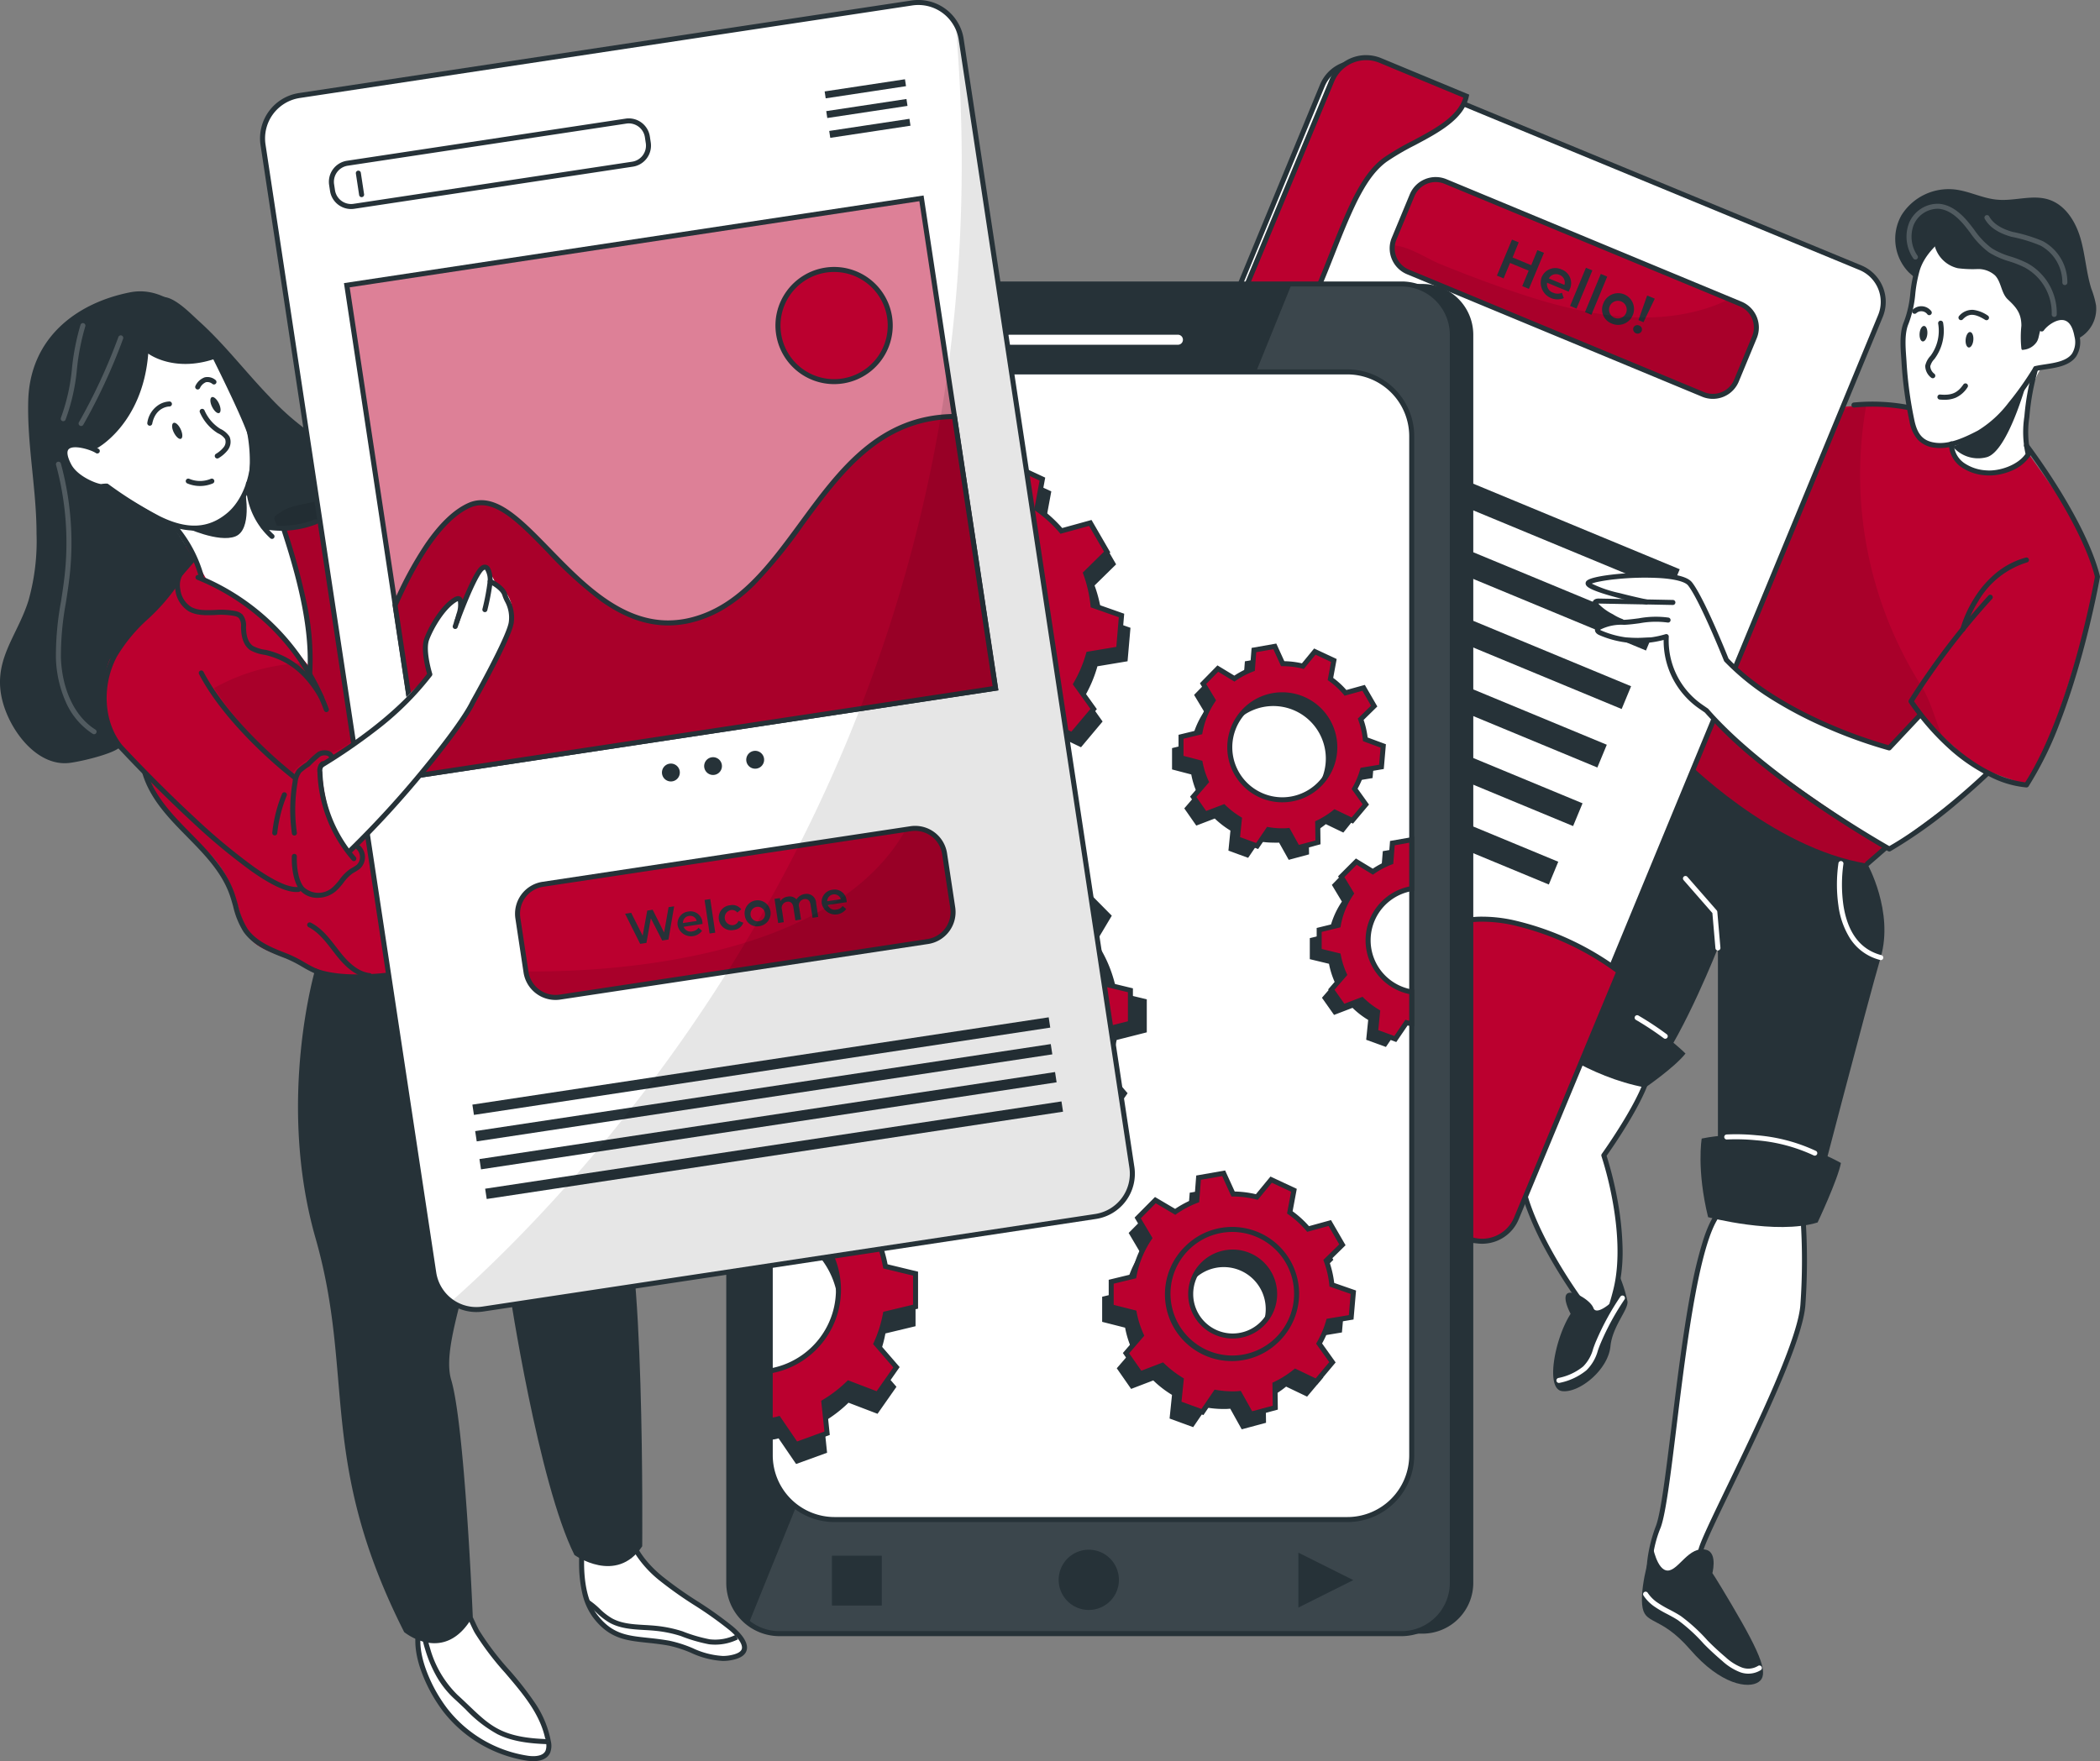 <svg xmlns="http://www.w3.org/2000/svg" width="418.276" height="350.884" viewBox="0 0 418.276 350.884"><rect x="0" y="0" width="418.276" height="350.884" fill="#808080" stroke="none"/><g id="Usability_testing-bro" data-name="Usability testing-bro" transform="translate(-30.724 -80.703)"><g id="freepik--character-2--inject-7"><path id="Path_6882" data-name="Path 6882" d="M448.5,195.6s-6.12,28.16-14.15,41.5l-9.17-3.24-4.56,3.82L401.23,254s-29.34-9.78-34.79-19.33,2.11-22.14,2.11-22.14l19.15-46.1.17-.09,8.23-4.39s1.49-.19,3.75-.35c.77-.06,1.64-.1,2.57-.14,4.59-.19,10.65-.07,14.6,1.42a27.22,27.22,0,0,0,12.92,1.68s8.2,11,13.3,18.66S448.5,195.6,448.5,195.6Z" fill="#bb002f"></path><path id="Path_6883" data-name="Path 6883" d="M341.23,284.07s-6.6,17.45-7.64,27.84S345.36,340,345.36,340s-6.2,11.08-4.13,14.55,8-5.2,10.94-16.63-2.3-27-2.3-27,8.47-12,8.91-17.26S341.23,284.07,341.23,284.07Z" fill="#fff"></path><path id="Path_6884" data-name="Path 6884" d="M341.35,283.57a.5.5,0,0,1,.114.013,81.639,81.639,0,0,1,9.17,2.827,30.567,30.567,0,0,1,6.272,3.1c1.989,1.373,2.939,2.775,2.822,4.166-.42,5.015-7.82,15.633-9,17.3a73.52,73.52,0,0,1,2.211,9.041,59.41,59.41,0,0,1,.95,8.82,33.559,33.559,0,0,1-.89,9.179,50.162,50.162,0,0,1-4.951,12.465c-1.161,1.985-3.414,5.314-5.459,5.314a1.858,1.858,0,0,1-1.632-1.016c-.953-1.582-.52-4.618,1.287-9.024a60.219,60.219,0,0,1,2.76-5.748,102.3,102.3,0,0,1-6.244-9.929,61,61,0,0,1-4.209-9.236,21.689,21.689,0,0,1-1.453-8.981c.552-5.41,2.642-12.73,4.3-17.918,1.791-5.61,3.475-10.007,3.492-10.051A.5.5,0,0,1,341.35,283.57Zm1.234,71.224c.859,0,2.517-1.266,4.6-4.819a49.14,49.14,0,0,0,4.846-12.21c1.5-5.817.785-12.767-.075-17.574a70.5,70.5,0,0,0-2.254-9.141.5.5,0,0,1,.067-.452c.085-.119,8.544-11.948,8.968-17.01.157-1.878-2.843-4.094-8.447-6.241a80.5,80.5,0,0,0-8.623-2.687c-1.011,2.7-6.622,17.975-7.574,27.3-.423,4.147,1.494,10.245,5.544,17.635a99.627,99.627,0,0,0,6.361,10.077.5.5,0,0,1,.033.544,58.715,58.715,0,0,0-2.864,5.925c-1.63,3.977-2.11,6.861-1.352,8.12C342.1,354.739,342.389,354.794,342.584,354.794Z" fill="#263238"></path><path id="Path_6885" data-name="Path 6885" d="M343.56,342.46s-1.7-3.12-.71-4,4.67,1.27,5.24,2.83,3.39-.95,3.39-.95l1.63-5.86a27.77,27.77,0,0,1,1.78,5.53c.14,1.7-3,4.92-3.4,8.93-.47,4.71-6.23,9.35-9.63,8.92S340.44,347.28,343.56,342.46Z" fill="#263238"></path><path id="Path_6886" data-name="Path 6886" d="M341.229,356.23a.5.5,0,0,1-.094-.991,11.23,11.23,0,0,0,4.915-2.284,7.789,7.789,0,0,0,2-3.542c.194-.54.394-1.1.637-1.644a52.207,52.207,0,0,1,4.785-8.741.5.5,0,0,1,.827.562,51.2,51.2,0,0,0-4.694,8.576l0,.006c-.228.513-.422,1.054-.61,1.578a8.648,8.648,0,0,1-2.3,3.97l-.01.008a12.233,12.233,0,0,1-5.36,2.492A.5.5,0,0,1,341.229,356.23Z" fill="#fff"></path><path id="Path_6887" data-name="Path 6887" d="M420.62,237.68,401.23,254s-29.34-9.78-34.79-19.33,2.11-22.14,2.11-22.14l19.15-46.1.17-.09c4-1.13,8-3.38,12-4.74a23.191,23.191,0,0,1,2.69-.77,3.493,3.493,0,0,1-.12.63,78.79,78.79,0,0,0,10.9,55.8c2.09,3.28,2.89,7.22,4.5,10.75a31.78,31.78,0,0,1,2.49,6.83A16.259,16.259,0,0,1,420.62,237.68Z" opacity="0.1"></path><path id="Path_6888" data-name="Path 6888" d="M419.4,170.18s.56,3.92,6.33,4.66a10,10,0,0,0,9-3.62,29.649,29.649,0,0,1,.07-10.25c1-5.44,2.66-7.07,2.66-7.07s6.7.08,7.11-5.16-6.17-8.1-8.34-5.88-5-5.87-5-5.87l-7.67-4.42-5.63-5-4.38,4.23s-1.44,5-1.78,7.4-2,6.63-2,8.72.6,13.59,1.9,17.21,4.69,4.64,6.21,4.35S419.4,170.18,419.4,170.18Z" fill="#fff"></path><path id="Path_6889" data-name="Path 6889" d="M359.5,397c-.7-3.59-.11-7.76,1.53-12.14,2.85-7.59,5.41-57.29,12.63-63,4.66-3.68,16.17,1.26,16.17,1.26a124.137,124.137,0,0,1,0,17.41c-.63,10.76-20.24,46.21-20.4,49.38a6.21,6.21,0,0,0,1.11,2.72Z" fill="#fff"></path><path id="Path_6890" data-name="Path 6890" d="M359.5,397.5a.5.5,0,0,1-.491-.4,18.562,18.562,0,0,1-.118-5.934,29.437,29.437,0,0,1,1.67-6.477c.982-2.614,1.957-10.567,3.087-19.775,1.062-8.661,2.267-18.477,3.8-26.655a85,85,0,0,1,2.573-10.674c1.044-3.167,2.133-5.166,3.329-6.112A8.325,8.325,0,0,1,378.6,320c5.163,0,11.173,2.554,11.427,2.663a.5.5,0,0,1,.3.424,125.063,125.063,0,0,1,0,17.477c-.415,7.052-8.655,24.125-14.672,36.592-2.879,5.965-5.6,11.6-5.724,12.737a5.735,5.735,0,0,0,1.012,2.446.5.5,0,0,1-.221.758l-11.04,4.37A.5.5,0,0,1,359.5,397.5ZM378.6,321a7.38,7.38,0,0,0-4.631,1.255c-1.952,1.544-3.816,6.99-5.539,16.186-1.527,8.147-2.729,17.947-3.79,26.593-1.137,9.272-2.12,17.279-3.143,20a23.044,23.044,0,0,0-1.61,11.273l9.9-3.918a6.742,6.742,0,0,1-.852-2.406.5.5,0,0,1,0-.1c.059-1.169,2.038-5.318,5.826-13.166,2.893-5.994,6.493-13.453,9.358-20.151,3.334-7.794,5.04-13.05,5.217-16.068v-.006a124.067,124.067,0,0,0,.021-17.031C388.106,322.963,382.945,321,378.6,321Z" fill="#263238"></path><path id="Path_6891" data-name="Path 6891" d="M359.87,388.59s-2.47,7.5-2.07,11.78,3.49,1.95,9.59,9S379,417.19,381,415.81s.81-4.95-5.39-15.44-3.9-5.89-3.9-5.89,1.26-4.37-1.13-5c-3.46-.9-5.51,4.13-7.68,4.13S359.87,388.59,359.87,388.59Z" fill="#263238"></path><path id="Path_6892" data-name="Path 6892" d="M378.95,414.152a4.67,4.67,0,0,1-1.747-.338,11.291,11.291,0,0,1-3.425-2.18c-1.322-1.123-2.555-2.265-3.665-3.393l-.018-.019a33.561,33.561,0,0,0-5.152-4.721c-.683-.448-1.425-.84-2.142-1.22a22.369,22.369,0,0,1-2.654-1.565,8.154,8.154,0,0,1-2.073-2.128.5.5,0,0,1,.831-.556,7.164,7.164,0,0,0,1.823,1.87,21.288,21.288,0,0,0,2.54,1.495c.742.393,1.51.8,2.236,1.276l.023.016a34.567,34.567,0,0,1,5.308,4.861c1.089,1.107,2.3,2.227,3.6,3.33l.016.015a10.294,10.294,0,0,0,3.129,1.993,3.692,3.692,0,0,0,3.309-.282.5.5,0,1,1,.525.851A4.69,4.69,0,0,1,378.95,414.152Z" fill="#fff"></path><path id="Path_6893" data-name="Path 6893" d="M417.15,169.971a8.1,8.1,0,0,1-.949-.055,5.365,5.365,0,0,1-3.578-1.708,7.605,7.605,0,0,1-1.583-3.617,79.391,79.391,0,0,1-1.559-11.511c-.02-.354-.046-.721-.074-1.109-.16-2.261-.359-5.075.544-7.17a21.288,21.288,0,0,0,1.271-5.72,27.694,27.694,0,0,1,.931-4.874,12.606,12.606,0,0,1,2.894-4.716,35.087,35.087,0,0,1,4.073-3.615.5.5,0,1,1,.619.785c-2.908,2.292-5.6,4.617-6.633,7.849a26.946,26.946,0,0,0-.892,4.7,22.36,22.36,0,0,1-1.344,5.986c-.807,1.873-.626,4.44-.465,6.7.028.392.054.761.074,1.12a78.392,78.392,0,0,0,1.54,11.365c.614,2.973,1.819,4.244,4.3,4.537,2.77.326,5.763-1.082,8.351-2.427a22.274,22.274,0,0,0,6.118-5.567,61.594,61.594,0,0,0,4.985-7.057.5.5,0,0,1,.313-.228c.574-.136,1.223-.235,1.91-.339,2.049-.31,4.372-.662,5.43-2.142a4.372,4.372,0,0,0,.484-3.434c-.344-1.9-1.043-2.982-2.075-3.218-1.408-.322-3.276,1-4.028,2.033a.5.5,0,1,1-.809-.588c.9-1.237,3.129-2.86,5.06-2.419a2.993,2.993,0,0,1,1.763,1.206,6.776,6.776,0,0,1,1.074,2.808,5.369,5.369,0,0,1-.654,4.194c-1.3,1.823-3.848,2.209-6.093,2.549-.584.088-1.14.173-1.627.277a62.682,62.682,0,0,1-4.959,6.995,22.865,22.865,0,0,1-6.429,5.818C422.692,168.652,419.9,169.971,417.15,169.971Z" fill="#263238"></path><path id="Path_6894" data-name="Path 6894" d="M426.389,144.5a.5.5,0,0,1-.262-.075c-2.117-1.306-3.285-1.328-4.464-.082a.5.5,0,0,1-.726-.687,3.409,3.409,0,0,1,2.834-1.216,6.543,6.543,0,0,1,2.882,1.134.5.5,0,0,1-.263.926Z" fill="#263238"></path><path id="Path_6895" data-name="Path 6895" d="M415.69,156.06a.5.5,0,0,1-.3-.1,3.007,3.007,0,0,1-1.2-2.313.5.5,0,0,1,.013-.131,4.139,4.139,0,0,1,1.055-1.93,8.385,8.385,0,0,0,1.509-6.4.5.5,0,1,1,.985-.172,9.388,9.388,0,0,1-1.712,7.195.5.5,0,0,1-.045.052,3.14,3.14,0,0,0-.8,1.418,2.011,2.011,0,0,0,.8,1.482.5.5,0,0,1-.3.9Z" fill="#263238"></path><path id="Path_6896" data-name="Path 6896" d="M418,160.351c-.29,0-.6-.014-.923-.043a.5.5,0,1,1,.086-1c2.281.2,3.448-.308,4.626-2.007a.5.5,0,1,1,.822.57,5.508,5.508,0,0,1-2.329,2.06A5.646,5.646,0,0,1,418,160.351Z" fill="#263238"></path><path id="Path_6897" data-name="Path 6897" d="M423.77,148.46c-.07.85-.48,1.51-.9,1.48s-.71-.76-.63-1.61.48-1.52.9-1.48S423.85,147.61,423.77,148.46Z" fill="#263238"></path><path id="Path_6898" data-name="Path 6898" d="M414.61,147.25c-.08.85-.48,1.51-.91,1.48s-.7-.76-.63-1.62.48-1.51.91-1.47S414.68,146.4,414.61,147.25Z" fill="#263238"></path><path id="Path_6899" data-name="Path 6899" d="M415,143.5a.5.5,0,0,1-.4-.2,1.5,1.5,0,0,0-2.183-.21.5.5,0,1,1-.662-.749,2.5,2.5,0,0,1,3.637.35.5.5,0,0,1-.4.8Z" fill="#263238"></path><path id="Path_6900" data-name="Path 6900" d="M426.968,175.438c-.239,0-.474-.01-.7-.029a9.629,9.629,0,0,1-4.9-1.645l-.005,0a5.766,5.766,0,0,1-2.464-4.611.5.5,0,1,1,1-.019,4.763,4.763,0,0,0,2.033,3.808,8.629,8.629,0,0,0,4.392,1.473h.017c2.606.223,6.312-1.042,7.824-3.287a20.406,20.406,0,0,1-.224-7.484,49.2,49.2,0,0,1,1.777-9.65.5.5,0,0,1,.96.278,48.2,48.2,0,0,0-1.742,9.472q0,.018,0,.036a19.417,19.417,0,0,0,.254,7.332.5.5,0,0,1-.061.372,8.226,8.226,0,0,1-3.913,3.077A11.361,11.361,0,0,1,426.968,175.438Z" fill="#263238"></path><path id="Path_6901" data-name="Path 6901" d="M366,231.78s17.56,17.94,36.64,21c0,0,5.35,9.54,2.67,18.7s-13,48.85-13,48.85L372.9,318V269.57s-6.46,16.46-12.43,24.5l-19.24-10S347.71,246.67,366,231.78Z" fill="#263238"></path><path id="Path_6902" data-name="Path 6902" d="M372.9,270.07a.5.5,0,0,1-.5-.457l-.606-7-5.732-6.557a.5.5,0,1,1,.753-.658l5.84,6.68a.5.5,0,0,1,.122.286l.62,7.16a.5.5,0,0,1-.455.541Z" fill="#fff"></path><path id="Path_6903" data-name="Path 6903" d="M369.67,307.54s-1.06,6.14,1.27,15.66c0,0,13.55,3.6,21.81,1.06,0,0,4-8.47,4.65-11.85C397.4,312.41,384.07,304.57,369.67,307.54Z" fill="#263238"></path><path id="Path_6904" data-name="Path 6904" d="M337.9,288.06s9.11,7.2,20.54,9.31c0,0,5.83-4,8-6.77,0,0-12.44-12.5-27.05-12.5Z" fill="#263238"></path><path id="Path_6905" data-name="Path 6905" d="M421.68,206.58a.5.5,0,0,1-.484-.627,24.2,24.2,0,0,1,2.742-6.049,20.725,20.725,0,0,1,4-4.737,16,16,0,0,1,6.284-3.38.5.5,0,0,1,.263.965,16.969,16.969,0,0,0-9.695,7.681,23.565,23.565,0,0,0-2.623,5.773A.5.5,0,0,1,421.68,206.58Z" fill="#263238"></path><path id="Path_6906" data-name="Path 6906" d="M437.67,145.72c-.91.72-.64,2.26-1.34,3.2a3.57,3.57,0,0,1-2.59,1.47.36.36,0,0,1-.27,0,.41.41,0,0,1-.13-.26,21.321,21.321,0,0,1,0-4.52c0-2.49-1-3.67-2.72-5.27-1.31-1.24-1.27-3.45-2.52-4.76a5,5,0,0,0-3.56-1.27,22.71,22.71,0,0,1-3.87-.17,6.19,6.19,0,0,1-4.71-5c-2,1.59-3.71,7-3.71,7l-1.26-1.1a9.57,9.57,0,0,1-1.52-11.48,11.08,11.08,0,0,1,10.9-5.07c2.8.39,5.4,1.78,8.22,2,3.43.31,7-1.09,10.27,0s5.29,4.38,6.25,7.68,1.14,6.79,2.17,10.07a18,18,0,0,1,.93,3.28,6.68,6.68,0,0,1-3.45,6.58S443.77,140.92,437.67,145.72Z" fill="#263238"></path><path id="Path_6907" data-name="Path 6907" d="M439.88,143.85h-.013a.5.5,0,0,1-.487-.513,10.291,10.291,0,0,0-5.425-9.366,20.435,20.435,0,0,0-3.009-1.188,16.755,16.755,0,0,1-4.032-1.767,16.57,16.57,0,0,1-3.77-3.947c-.325-.426-.661-.866-1-1.284-1.8-2.218-3.543-3.358-5.325-3.486a5.239,5.239,0,0,0-4.931,3.224,6.629,6.629,0,0,0,.756,6.112.5.5,0,1,1-.822.57,7.629,7.629,0,0,1-.867-7.041l.005-.013a6.21,6.21,0,0,1,5.895-3.85h.022c2.078.144,4.054,1.4,6.044,3.854.349.43.69.876,1.019,1.308a15.589,15.589,0,0,0,3.53,3.721,15.767,15.767,0,0,0,3.8,1.651,21.475,21.475,0,0,1,3.158,1.252l.005,0a11.34,11.34,0,0,1,5.952,10.273A.5.5,0,0,1,439.88,143.85Z" fill="#fff" opacity="0.2"></path><path id="Path_6908" data-name="Path 6908" d="M442,137.5h0a.5.5,0,0,1-.5-.5,8.317,8.317,0,0,0-4.337-7.356,29.388,29.388,0,0,0-5.779-1.76l-.039-.009c-2.61-.731-4.394-1.935-5.3-3.58a.5.5,0,0,1,.875-.484c.772,1.4,2.346,2.439,4.678,3.095a30.391,30.391,0,0,1,5.979,1.826l.044.021A9.315,9.315,0,0,1,442.5,137,.5.5,0,0,1,442,137.5Z" fill="#fff" opacity="0.2"></path><rect id="Rectangle_1107" data-name="Rectangle 1107" width="209.101" height="120.273" rx="7.366" transform="translate(217.092 284.197) rotate(-67.557)" fill="#fff"></rect><path id="Rectangle_1107_-_Outline" data-name="Rectangle 1107 - Outline" d="M7.366-.5h194.37A7.872,7.872,0,0,1,209.6,7.366V112.907a7.872,7.872,0,0,1-7.864,7.864H7.366A7.872,7.872,0,0,1-.5,112.907V7.366A7.872,7.872,0,0,1,7.366-.5Zm194.37,120.273a6.876,6.876,0,0,0,6.868-6.868V7.366A6.876,6.876,0,0,0,201.736.5H7.366A6.876,6.876,0,0,0,.5,7.366V112.907a6.876,6.876,0,0,0,6.868,6.868Z" transform="translate(217.092 284.197) rotate(-67.557)" fill="#263238"></path><path id="Path_6909" data-name="Path 6909" d="M380.16,147.92l-3.57,8.61a5.09,5.09,0,0,1-6.65,2.75l-58.78-24.4a5.09,5.09,0,0,1-3.11-5.28,4.871,4.871,0,0,1,.36-1.37l3.57-8.61a5.09,5.09,0,0,1,6.66-2.75l58.78,24.4a5.08,5.08,0,0,1,2.74,6.65Z" fill="#bb002f"></path><path id="Path_6910" data-name="Path 6910" d="M338.25,131.08l-3,7.18-1.33-.55,1.28-3.08-3.71-1.54-1.28,3.08-1.33-.56,3-7.17,1.34.55L332,132l3.71,1.54,1.23-3Z" fill="#263238"></path><path id="Path_6911" data-name="Path 6911" d="M343.17,138.81l-4.3-1.78a1.79,1.79,0,0,0,1.23,2,2.13,2.13,0,0,0,1.73,0l.36,1.07a3.33,3.33,0,0,1-4.43-4.09,2.94,2.94,0,0,1,4-1.62,2.89,2.89,0,0,1,1.6,4Zm-3.95-2.64,3.1,1.29a1.61,1.61,0,0,0-1-2,1.64,1.64,0,0,0-2.1.71Z" fill="#263238"></path><path id="Path_6912" data-name="Path 6912" d="M346.61,134.05l1.28.53-3.16,7.61-1.28-.54Z" fill="#263238"></path><path id="Path_6913" data-name="Path 6913" d="M349.57,135.28l1.28.53-3.15,7.61-1.28-.54Z" fill="#263238"></path><path id="Path_6914" data-name="Path 6914" d="M350.06,141.19a3.16,3.16,0,1,1,1.75,4,3,3,0,0,1-1.75-4Zm4.54,1.88a1.76,1.76,0,1,0-2.3.95,1.759,1.759,0,0,0,2.3-.95Z" fill="#263238"></path><path id="Path_6915" data-name="Path 6915" d="M356.06,146a.85.85,0,0,1,1.15-.44.84.84,0,0,1,.49,1.12.89.89,0,0,1-1.64-.68Zm2.74-6.42,1.52.63-2.25,4.69-1-.42Z" fill="#263238"></path><rect id="Rectangle_1108" data-name="Rectangle 1108" width="80.9" height="4.91" transform="matrix(0.924, 0.383, -0.383, 0.924, 290.539, 163.132)" fill="#263238"></rect><rect id="Rectangle_1109" data-name="Rectangle 1109" width="80.9" height="4.91" transform="matrix(0.924, 0.383, -0.383, 0.924, 285.699, 174.786)" fill="#263238"></rect><rect id="Rectangle_1110" data-name="Rectangle 1110" width="80.9" height="4.91" transform="matrix(0.924, 0.383, -0.383, 0.924, 280.853, 186.441)" fill="#263238"></rect><rect id="Rectangle_1111" data-name="Rectangle 1111" width="80.9" height="4.91" transform="matrix(0.924, 0.383, -0.383, 0.924, 276.013, 198.095)" fill="#263238"></rect><rect id="Rectangle_1112" data-name="Rectangle 1112" width="80.9" height="4.91" transform="matrix(0.924, 0.383, -0.383, 0.924, 271.182, 209.763)" fill="#263238"></rect><rect id="Rectangle_1113" data-name="Rectangle 1113" width="80.9" height="4.91" transform="matrix(0.924, 0.383, -0.383, 0.924, 266.346, 221.407)" fill="#263238"></rect><path id="Path_6916" data-name="Path 6916" d="M353.17,274.26l-20.41,49.17a7.4,7.4,0,0,1-9.67,4L253,298.32a31.19,31.19,0,0,1,16.93-10.53c10.27-2.28,22,.5,30.77-5.28,7.09-4.65,10.56-14,18.35-17.34,3.93-1.69,8.4-1.58,12.59-.75A56.42,56.42,0,0,1,353.17,274.26Z" fill="#bb002f"></path><path id="Path_6916_-_Outline" data-name="Path 6916 - Outline" d="M326.085,263.335a29.294,29.294,0,0,1,5.652.6l.011,0a56.922,56.922,0,0,1,21.721,9.927l.313.233-20.559,49.53a7.894,7.894,0,0,1-10.323,4.27l-70.713-29.369.429-.521a31.69,31.69,0,0,1,17.2-10.7h.006a66.774,66.774,0,0,1,11.9-1.155c6.843-.255,13.306-.5,18.705-4.054,3.105-2.036,5.56-5.065,7.934-7.994,2.986-3.684,6.073-7.493,10.494-9.388A18.224,18.224,0,0,1,326.085,263.335Zm5.453,1.575a28.29,28.29,0,0,0-5.453-.575,17.234,17.234,0,0,0-6.837,1.295c-4.195,1.8-7.069,5.345-10.112,9.1-2.422,2.988-4.927,6.078-8.161,8.2a23.633,23.633,0,0,1-9.2,3.412,77.277,77.277,0,0,1-10.012.806,66.048,66.048,0,0,0-11.716,1.132,30.875,30.875,0,0,0-16.219,9.843l69.459,28.848a6.894,6.894,0,0,0,9.016-3.73l20.26-48.809A55.549,55.549,0,0,0,331.537,264.909Z" fill="#263238"></path><path id="Path_6917" data-name="Path 6917" d="M306.6,112.54c-2.71,2-4.47,5-6,8-3.48,7.1-5.78,14.74-9.31,21.82s-8.58,13.79-15.75,17.13a20.62,20.62,0,0,1-6.34,1.76L296,96.76a7.39,7.39,0,0,1,9.67-4l17.11,7.1C321.41,106,312,108.64,306.6,112.54Z" fill="#bb002f"></path><path id="Path_6917_-_Outline" data-name="Path 6917 - Outline" d="M302.83,91.692a7.85,7.85,0,0,1,3.032.606l17.5,7.261-.091.41c-1,4.5-5.954,7.13-10.74,9.674a49.555,49.555,0,0,0-5.634,3.3c-2.62,1.935-4.359,4.9-5.847,7.819-1.695,3.459-3.136,7.116-4.53,10.652-1.46,3.7-2.969,7.536-4.78,11.167-4.272,8.568-9.65,14.409-15.986,17.36a21.086,21.086,0,0,1-6.5,1.8l-.842.093,27.125-65.272a7.89,7.89,0,0,1,7.292-4.876Zm19.358,8.463-16.709-6.934a6.89,6.89,0,0,0-9.016,3.729L269.995,160.64a20.078,20.078,0,0,0,5.336-1.6c6.124-2.853,11.343-8.538,15.511-16.9,1.791-3.593,3.293-7.4,4.745-11.088,1.4-3.556,2.85-7.234,4.564-10.729l0-.007c1.545-3.029,3.359-6.117,6.149-8.175l0,0a50.225,50.225,0,0,1,5.751-3.375C316.491,106.4,321.069,103.971,322.188,100.156Z" fill="#263238"></path><path id="Path_6918" data-name="Path 6918" d="M380.16,147.92l-3.57,8.61a5.09,5.09,0,0,1-6.65,2.75l-58.78-24.4a5.09,5.09,0,0,1-3.11-5.28c3.07,0,6.86,2.62,9.38,3.65q6.15,2.52,12.4,4.73c13.09,4.65,27.46,8.32,40.73,4.17a25.65,25.65,0,0,0,4.51-1.86l2.35,1A5.08,5.08,0,0,1,380.16,147.92Z" opacity="0.1"></path><path id="Path_6919" data-name="Path 6919" d="M371.887,160.169a5.558,5.558,0,0,1-2.139-.427l-58.78-24.4a5.59,5.59,0,0,1-3.415-5.8,5.366,5.366,0,0,1,.4-1.509l3.568-8.605a5.59,5.59,0,0,1,7.314-3.02l58.779,24.4a5.58,5.58,0,0,1,3.01,7.3l-3.569,8.609A5.577,5.577,0,0,1,371.887,160.169Zm-55.2-43.191a4.59,4.59,0,0,0-4.24,2.833l-3.57,8.61a4.376,4.376,0,0,0-.325,1.234,4.61,4.61,0,0,0,2.8,4.763l58.78,24.4a4.586,4.586,0,0,0,6-2.48l3.57-8.61a4.58,4.58,0,0,0-2.47-6l-58.78-24.4A4.568,4.568,0,0,0,316.682,116.978Z" fill="#263238"></path><path id="Path_6920" data-name="Path 6920" d="M426.51,235.43S411.86,246.31,407,249.8c0,0-23.56-15.07-31.92-22.9s-12-10.56-12.51-19.43c0,0-12.4,1.32-13.7-1.36a11.56,11.56,0,0,1,5.3-1.51s-5.77-1.66-5.78-3.77l11.56-.64s-13-1.95-12.88-3.15,16-3.06,20.28,0c0,0,5.12,9,7.22,15.13,0,0,15.9,14.27,32.43,17.54l6-6.39Z" fill="#fff"></path><path id="Path_6921" data-name="Path 6921" d="M407,230.21a.5.5,0,0,1-.126-.016,94.594,94.594,0,0,1-12.019-4.28,82.424,82.424,0,0,1-10.679-5.5,49.477,49.477,0,0,1-9.969-7.9.5.5,0,0,1-.1-.158c-.048-.119-4.781-11.969-7.15-15.008-.571-.733-2.58-1.267-5.513-1.466a54.965,54.965,0,0,0-8.893.216,34.337,34.337,0,0,0-3.5.517,8.088,8.088,0,0,0-1.286.36,24.1,24.1,0,0,0,5.594,1.9c2.729.714,5.372,1.266,5.4,1.272a.5.5,0,0,1-.2.979c-.027-.006-2.694-.563-5.447-1.283-5.721-1.5-6.242-2.23-6.439-2.507a.708.708,0,0,1,.224-1.018c1.081-.8,6.024-1.4,10.178-1.5a40.274,40.274,0,0,1,6.5.286c2.2.316,3.565.852,4.178,1.638,2.371,3.042,6.778,13.972,7.254,15.163,5.818,6.122,14.218,10.5,20.252,13.1a95.926,95.926,0,0,0,11.591,4.153l5.794-6.171a.5.5,0,1,1,.729.685l-6,6.39A.5.5,0,0,1,407,230.21Z" fill="#263238"></path><path id="Path_6922" data-name="Path 6922" d="M407.04,250.35a.5.5,0,0,1-.245-.064c-.061-.034-6.2-3.487-13.727-8.595-4.424-3-8.458-5.979-11.989-8.851a87.79,87.79,0,0,1-10.795-10.184l-1.038-.714a16.439,16.439,0,0,1-7.158-13.743,19.58,19.58,0,0,1-12.818-.96c-.75-.333-.881-.783-.86-1.1a.5.5,0,0,1,.008-.063,1.183,1.183,0,0,1,.6-.815,9.937,9.937,0,0,1,5.181-1.068c1-.047,2-.18,2.972-.307a18.553,18.553,0,0,1,5.9-.134.5.5,0,0,1-.182.983,17.529,17.529,0,0,0-5.589.142c-.992.131-2.018.267-3.067.315h-.023a9.242,9.242,0,0,0-4.669.92l-.041.024a.19.19,0,0,0-.064.054,1.065,1.065,0,0,0,.238.135,18.575,18.575,0,0,0,12.791.729.5.5,0,0,1,.645.5,15.531,15.531,0,0,0,6.7,13.561l1.091.751a.5.5,0,0,1,.094.084c6.188,7.137,15.718,14.221,22.624,18.906,6.651,4.512,12.207,7.726,13.418,8.417,9.308-5.312,19.024-14.689,19.122-14.784a.5.5,0,0,1,.7.718c-.025.024-2.535,2.453-6.181,5.507a95.064,95.064,0,0,1-13.392,9.57A.5.5,0,0,1,407.04,250.35Z" fill="#263238"></path><path id="Path_6923" data-name="Path 6923" d="M353.72,205.01a.5.5,0,0,1-.174-.031,10.809,10.809,0,0,1-2.074-1.034,11.462,11.462,0,0,1-3.229-2.4,1.047,1.047,0,0,1-.313-.676.5.5,0,0,1,0-.052c.013-.4.338-.863,1.21-.863h.009l10.79.2,4,.08a.5.5,0,1,1-.02,1l-4-.08-10.784-.2-.072,0a10.465,10.465,0,0,0,2.879,2.11.5.5,0,0,1,.048.027,9.806,9.806,0,0,0,1.9.951.5.5,0,0,1-.174.969Z" fill="#263238"></path><path id="Path_6924" data-name="Path 6924" d="M405.34,271.98a.5.5,0,0,1-.127-.016,10.018,10.018,0,0,1-6-4.3,16.207,16.207,0,0,1-2.31-6.5,29.93,29.93,0,0,1,0-8.479.5.5,0,1,1,.986.164,29.467,29.467,0,0,0,0,8.186c.848,5.522,3.4,8.876,7.57,9.968a.5.5,0,0,1-.126.984Z" fill="#fff"></path><path id="Path_6925" data-name="Path 6925" d="M392.19,310.95a.5.5,0,0,1-.225-.054,33.219,33.219,0,0,0-11.474-3.014,40.483,40.483,0,0,0-5.8-.154.5.5,0,1,1-.067-1,40.757,40.757,0,0,1,5.958.156A34.217,34.217,0,0,1,392.415,310a.5.5,0,0,1-.225.947Z" fill="#fff"></path><path id="Path_6926" data-name="Path 6926" d="M362.41,287.66a.5.5,0,0,1-.3-.1,59.491,59.491,0,0,0-5.523-3.649.5.5,0,1,1,.5-.864,60.487,60.487,0,0,1,5.617,3.711.5.5,0,0,1-.3.9Z" fill="#fff"></path><path id="Path_6927" data-name="Path 6927" d="M410.931,162.42a.5.5,0,0,1-.1-.009,37.478,37.478,0,0,0-10.786-.513.5.5,0,1,1-.1-1,38.479,38.479,0,0,1,11.074.527.5.5,0,0,1-.095.991Z" fill="#263238"></path><path id="Path_6928" data-name="Path 6928" d="M434.36,237.59h-.013a19.9,19.9,0,0,1-7.473-2.249,34.949,34.949,0,0,1-7.485-5.032,51.033,51.033,0,0,1-8.441-9.594.5.5,0,0,1-.011-.551,150.073,150.073,0,0,1,15.833-20.81.5.5,0,1,1,.74.673,149.081,149.081,0,0,0-15.55,20.391c5.71,8.173,11.491,12.136,15.354,14.025a20.548,20.548,0,0,0,6.787,2.128c4.755-7.423,8.267-18.1,10.384-25.792,2.166-7.869,3.345-14.275,3.5-15.16-1.465-5.757-5.178-12.448-8.045-17.06-3.132-5.04-5.953-8.747-5.982-8.784a.5.5,0,1,1,.795-.607c.028.037,2.879,3.783,6.036,8.863,2.921,4.7,6.714,11.544,8.192,17.449a.5.5,0,0,1,.008.207c-.012.068-1.209,6.872-3.544,15.358-1.372,4.987-2.864,9.573-4.434,13.631a69.586,69.586,0,0,1-6.235,12.688A.5.5,0,0,1,434.36,237.59Z" fill="#263238"></path><path id="Line_790" data-name="Line 790" d="M0,3.48a.5.5,0,0,1-.377-.172A.5.5,0,0,1-.328,2.6l3.42-2.98A.5.5,0,0,1,3.8-.328a.5.5,0,0,1-.049.705L.328,3.357A.5.5,0,0,1,0,3.48Z" transform="translate(402.67 249.8)" fill="#263238"></path><path id="Path_6929" data-name="Path 6929" d="M419.66,169.66a6.62,6.62,0,0,0,6.85,2.11c4.16-1.28,7.84-14.77,7.84-14.77S427.35,167.15,419.66,169.66Z" fill="#263238"></path></g><g id="freepik--Device--inject-7"><path id="Path_6930" data-name="Path 6930" d="M320,147.4V396.06a10.12,10.12,0,0,1-10.12,10.12H186a10.1,10.1,0,0,1-10.12-10.12V147.4A10.12,10.12,0,0,1,186,137.28H310a10.12,10.12,0,0,1,10,10.12Z" fill="#263238"></path><path id="Path_6931" data-name="Path 6931" d="M324.17,147.4V396.06a10.12,10.12,0,0,1-10.12,10.12h-124A10.1,10.1,0,0,1,180,396.06V147.4a10.12,10.12,0,0,1,10.12-10.12h124a10.12,10.12,0,0,1,10.05,10.12Z" fill="#263238"></path><path id="Line_791" data-name="Line 791" d="M33.5,1H0A1,1,0,0,1-1,0,1,1,0,0,1,0-1H33.5a1,1,0,0,1,1,1A1,1,0,0,1,33.5,1Z" transform="translate(231.84 148.39)" fill="#fff"></path><path id="Path_6932" data-name="Path 6932" d="M320,147.4V396.06a10.12,10.12,0,0,1-10.12,10.12H186a10.17,10.17,0,0,1-6.13-2.06L288,137.28h21.9A10.12,10.12,0,0,1,320,147.4Z" fill="#fff" opacity="0.1"></path><path id="Path_6933" data-name="Path 6933" d="M186,136.78H310.006A10.62,10.62,0,0,1,320.5,147.4V396.06a10.632,10.632,0,0,1-10.62,10.62H185.98a10.6,10.6,0,0,1-10.6-10.621V147.4A10.632,10.632,0,0,1,186,136.78Zm124,1H186a9.631,9.631,0,0,0-9.62,9.62V396.06a9.666,9.666,0,0,0,2.812,6.808,9.537,9.537,0,0,0,6.788,2.812h123.9a9.631,9.631,0,0,0,9.62-9.62V147.4a9.655,9.655,0,0,0-9.5-9.62Z" fill="#263238"></path><rect id="Rectangle_1114" data-name="Rectangle 1114" width="127.77" height="228.65" rx="12.81" transform="translate(184.14 154.8)" fill="#fff"></rect><path id="Rectangle_1114_-_Outline" data-name="Rectangle 1114 - Outline" d="M12.81-.5H114.96a13.31,13.31,0,0,1,13.31,13.31V215.84a13.31,13.31,0,0,1-13.31,13.31H12.81A13.31,13.31,0,0,1-.5,215.84V12.81A13.31,13.31,0,0,1,12.81-.5ZM114.96,228.15a12.324,12.324,0,0,0,12.31-12.31V12.81A12.324,12.324,0,0,0,114.96.5H12.81A12.324,12.324,0,0,0,.5,12.81V215.84a12.324,12.324,0,0,0,12.31,12.31Z" transform="translate(184.14 154.8)" fill="#263238"></path><path id="Path_6934" data-name="Path 6934" d="M253.59,395.51a6,6,0,1,1-1.757-4.293,6.06,6.06,0,0,1,1.757,4.293Z" fill="#263238"></path><path id="Path_6935" data-name="Path 6935" d="M289.33,400.98V390.04l10.94,5.47Z" fill="#263238"></path><rect id="Rectangle_1115" data-name="Rectangle 1115" width="9.93" height="9.93" transform="translate(196.43 390.65)" fill="#263238"></rect><path id="Path_6936" data-name="Path 6936" d="M284.41,215.17l-1.56-3.44-4.17.73-.29,3.79a16.24,16.24,0,0,0-3.59,1.9l-3.31-2-2.93,3,2,3.33a16.6,16.6,0,0,0-2.59,6.35l-3.8.92V234l3.83,1a16,16,0,0,0,1.19,3.76l-2.58,3,2.39,3.43,3.68-1.41a17.631,17.631,0,0,0,3.12,2.4l-.4,4,3.93,1.43,2.22-3.27a16,16,0,0,0,2.76.24,11.534,11.534,0,0,0,1.18,0l1.92,3.43,4.05-1.09-.06-3.88a16.65,16.65,0,0,0,3.4-2.14l3.49,1.68L301,243.2l-2.23-3.11a16,16,0,0,0,1.58-3.75l3.76-.62.36-4.17-3.54-1.27a16.24,16.24,0,0,0-.93-4l2.68-2.63-2.1-3.63-3.61,1a16.549,16.549,0,0,0-3-2.76l.68-3.68-3.8-1.77-2.38,2.89a16.7,16.7,0,0,0-4.06-.53Zm-.07,6.2a10.46,10.46,0,1,1-10.46,10.46,10.46,10.46,0,0,1,10.46-10.46Z" fill="#263238"></path><path id="Path_6937" data-name="Path 6937" d="M286.21,212.93l-1.57-3.45-4.16.73-.29,3.8a16.939,16.939,0,0,0-3.6,1.89l-3.3-2-2.94,3,2,3.32a16.68,16.68,0,0,0-2.6,6.35l-3.79.92v4.19l3.82,1a16.718,16.718,0,0,0,1.2,3.77l-2.59,3,2.4,3.43,3.68-1.4a17.382,17.382,0,0,0,3.12,2.4l-.4,3.94,3.93,1.44,2.22-3.27a15.911,15.911,0,0,0,2.76.24,9.32,9.32,0,0,0,1.18-.05l1.91,3.44,4.05-1.09-.05-3.89a17.16,17.16,0,0,0,3.4-2.13l3.49,1.67,2.69-3.2-2.23-3.11a16.48,16.48,0,0,0,1.58-3.75l3.76-.63.36-4.17L302.67,228a16.871,16.871,0,0,0-.92-4l2.68-2.63-2.1-3.63-3.61,1a16,16,0,0,0-3-2.76l.68-3.69-3.79-1.77-2.38,2.9a16.77,16.77,0,0,0-4.02-.49Zm-.08,6.2a10.46,10.46,0,1,1-10.46,10.46,10.46,10.46,0,0,1,10.46-10.46Z" fill="#bb002f"></path><path id="Path_6937_-_Outline" data-name="Path 6937 - Outline" d="M284.935,208.921l1.6,3.512a17.291,17.291,0,0,1,3.508.428l2.428-2.959,4.492,2.1-.693,3.759a16.51,16.51,0,0,1,2.624,2.414l3.677-1.018,2.488,4.3-2.73,2.679a17.39,17.39,0,0,1,.8,3.5l3.639,1.345-.426,4.936-3.833.642a17,17,0,0,1-1.38,3.276L303.4,241l-3.189,3.794-3.558-1.7a17.689,17.689,0,0,1-2.961,1.856l.051,3.961-4.8,1.293-1.942-3.5c-.3.022-.6.029-.906.023h0a16.465,16.465,0,0,1-2.519-.195l-2.26,3.328-4.661-1.708.408-4.014a17.912,17.912,0,0,1-2.707-2.082l-3.75,1.427-2.846-4.068,2.637-3.055a17.244,17.244,0,0,1-1.043-3.278l-3.892-1.019V227.1l3.86-.937a17.059,17.059,0,0,1,2.438-5.953l-2.036-3.38,3.488-3.559,3.365,2.039a17.462,17.462,0,0,1,3.14-1.648l.3-3.874Zm5.482,5.06-.306-.076a16.285,16.285,0,0,0-3.9-.475h-.322l-1.543-3.391-3.4.6-.285,3.729-.3.113a16.456,16.456,0,0,0-3.494,1.834l-.266.184-3.238-1.962-2.392,2.441,1.965,3.262-.179.265a16.083,16.083,0,0,0-2.522,6.16l-.059.319-3.723.9v3.411l3.752.982.059.31a16.236,16.236,0,0,0,1.164,3.657l.132.291-2.545,2.948,1.954,2.792,3.613-1.375.228.221a16.906,16.906,0,0,0,3.03,2.331l.271.164-.393,3.869,3.2,1.172,2.182-3.215.319.056a15.454,15.454,0,0,0,2.667.232h.017a8.849,8.849,0,0,0,1.117-.047l.329-.035,1.881,3.388,3.3-.888-.049-3.823.29-.137a16.68,16.68,0,0,0,3.3-2.068l.245-.2,3.424,1.639,2.191-2.606-2.191-3.056.161-.279a15.991,15.991,0,0,0,1.532-3.636l.086-.3,3.69-.618.294-3.4-3.5-1.3-.032-.309a16.385,16.385,0,0,0-.893-3.881l-.11-.3,2.633-2.584-1.712-2.96-3.547.982-.207-.246a15.508,15.508,0,0,0-2.906-2.674l-.261-.185.668-3.624-3.088-1.442Zm-4.286,4.649a10.96,10.96,0,1,1-7.75,3.21A10.888,10.888,0,0,1,286.13,218.63Zm0,20.92a9.96,9.96,0,1,0-9.96-9.96A9.971,9.971,0,0,0,286.13,239.55Z" fill="#263238"></path><path id="Path_6938" data-name="Path 6938" d="M223.88,179.57l-2.51-5.51-6.66,1.16-.47,6.07a26.38,26.38,0,0,0-5.75,3l-5.29-3.13L198.5,186l3.17,5.32a26.62,26.62,0,0,0-4.15,10.16l-6.07,1.48v6.7l6.11,1.55a26.149,26.149,0,0,0,1.92,6L195.34,222l3.83,5.5,5.89-2.25a27.461,27.461,0,0,0,5,3.84l-.65,6.31,6.29,2.3,3.55-5.23a26.2,26.2,0,0,0,4.42.38,16.878,16.878,0,0,0,1.89-.07l3.06,5.49,6.49-1.74-.09-6.21a27.2,27.2,0,0,0,5.44-3.42l5.58,2.68,4.3-5.13-3.56-5a26,26,0,0,0,2.53-6l6-1,.58-6.67-5.67-2a26.7,26.7,0,0,0-1.48-6.43l4.29-4.21-3.36-5.81-5.78,1.59a26.5,26.5,0,0,0-4.86-4.42l1.09-5.89-6.07-2.83-3.82,4.63a26.21,26.21,0,0,0-6.35-.84ZM223.76,195a11.18,11.18,0,1,1-11.18,11.18A11.18,11.18,0,0,1,223.76,195Z" fill="#263238"></path><path id="Path_6939" data-name="Path 6939" d="M274.56,321.58l-1.87-4.13-5,.88-.36,4.53a19.791,19.791,0,0,0-4.29,2.27l-4-2.33-3.51,3.55,2.36,4a19.89,19.89,0,0,0-3.1,7.61l-4.54,1.1v5l4.57,1.16a19.411,19.411,0,0,0,1.43,4.51l-3.09,3.58,2.86,4.11,4.41-1.69a20.859,20.859,0,0,0,3.73,2.88l-.48,4.71,4.7,1.72,2.66-3.91a20.341,20.341,0,0,0,3.3.29,11.167,11.167,0,0,0,1.42-.06l2.29,4.11,4.84-1.3-.06-4.65a19.709,19.709,0,0,0,4.06-2.56l4.18,2,3.22-3.83-2.67-3.73a19.219,19.219,0,0,0,1.9-4.48l4.49-.75.43-5-4.24-1.51a20.351,20.351,0,0,0-1.1-4.81l3.2-3.15-2.51-4.34-4.32,1.19a19.6,19.6,0,0,0-3.63-3.3l.81-4.41-4.54-2.12-2.85,3.46a19.649,19.649,0,0,0-4.7-.6Zm-.09,11.57a8.36,8.36,0,1,1-8.36,8.36A8.36,8.36,0,0,1,274.47,333.15Z" fill="#263238"></path><path id="Path_6940" data-name="Path 6940" d="M276.33,318.59l-1.88-4.13-5,.87-.35,4.54a20.1,20.1,0,0,0-4.3,2.27l-3.95-2.33-3.52,3.55,2.37,4a20.07,20.07,0,0,0-3.11,7.61l-4.54,1.1v5l4.58,1.16a19.407,19.407,0,0,0,1.43,4.51L255,350.3l2.87,4.11,4.4-1.69A21.289,21.289,0,0,0,266,355.6l-.48,4.71,4.7,1.72,2.66-3.91a20.234,20.234,0,0,0,3.3.29,10.933,10.933,0,0,0,1.41-.06l2.29,4.11,4.85-1.3-.06-4.65a20,20,0,0,0,4.06-2.56l4.18,2,3.21-3.83-2.66-3.73a19.368,19.368,0,0,0,1.89-4.48l4.5-.75.43-5L296,336.67a19.891,19.891,0,0,0-1.11-4.81l3.21-3.15-2.51-4.34-4.32,1.19a19.738,19.738,0,0,0-3.64-3.31l.82-4.4-4.54-2.12-2.85,3.46a19.65,19.65,0,0,0-4.73-.6Zm-.09,11.57a8.36,8.36,0,1,1-8.36,8.36A8.36,8.36,0,0,1,276.24,330.16Z" fill="#bb002f"></path><path id="Path_6940_-_Outline" data-name="Path 6940 - Outline" d="M274.745,313.9l1.909,4.193a20.174,20.174,0,0,1,4.22.536l2.9-3.517,5.242,2.448-.833,4.468a20.256,20.256,0,0,1,3.261,2.966l4.389-1.209,2.9,5.01-3.258,3.2a20.413,20.413,0,0,1,.994,4.309l4.349,1.514-.5,5.774-4.572.762a19.886,19.886,0,0,1-1.69,4.008l2.7,3.785-3.708,4.424-4.247-2.032a20.525,20.525,0,0,1-3.623,2.285l.061,4.721-5.6,1.5-2.321-4.166c-.379.03-.76.04-1.139.032a20.81,20.81,0,0,1-3.059-.245l-2.7,3.969-5.431-1.988.488-4.785a21.832,21.832,0,0,1-3.317-2.561l-4.47,1.717-3.316-4.749,3.106-3.613a19.931,19.931,0,0,1-1.274-4.018l-4.65-1.178v-5.782l4.61-1.117a20.428,20.428,0,0,1,2.95-7.215l-2.407-4.062,4.066-4.1,4.012,2.366a20.628,20.628,0,0,1,3.845-2.029l.356-4.614Zm6.5,5.851-.307-.078a19.168,19.168,0,0,0-4.61-.585h-.32l-1.853-4.07-4.236.737-.344,4.468-.3.113a19.623,19.623,0,0,0-4.193,2.214l-.263.183-3.891-2.3-2.974,3,2.334,3.94-.177.262a19.454,19.454,0,0,0-3.032,7.42l-.059.319-4.473,1.084v4.217l4.513,1.143.059.314a18.925,18.925,0,0,0,1.393,4.394l.133.291-3.016,3.509,2.424,3.471,4.332-1.664.229.222a20.823,20.823,0,0,0,3.642,2.812l.27.164-.473,4.637,3.969,1.452,2.622-3.854.317.054a19.79,19.79,0,0,0,3.218.283h.008a10.482,10.482,0,0,0,1.346-.057l.329-.035,2.261,4.059,4.1-1.1-.059-4.582.29-.137a19.521,19.521,0,0,0,3.958-2.5l.246-.2,4.116,1.969,2.712-3.236-2.622-3.677.161-.279a18.882,18.882,0,0,0,1.841-4.364l.086-.306,4.431-.738.363-4.226-4.213-1.467-.033-.316a19.407,19.407,0,0,0-1.082-4.689l-.111-.3,3.164-3.1-2.123-3.67-4.254,1.172-.207-.241a19.252,19.252,0,0,0-3.548-3.226l-.263-.185.808-4.335-3.838-1.792Zm-5,9.908v0a8.86,8.86,0,1,1-8.86,8.86A8.87,8.87,0,0,1,276.24,329.66Zm0,16.72a7.86,7.86,0,1,0-7.86-7.86A7.869,7.869,0,0,0,276.24,346.38Z" fill="#263238"></path><path id="Path_6941" data-name="Path 6941" d="M310,286.2v-6.26a10.46,10.46,0,0,1-8.53-12.08c.76-4.36,4.17-8.83,8.53-9.58V249.6l-3.85.68-.3,3.78a16.94,16.94,0,0,0-3.59,1.91l-3.3-2L296,257l2,3.33a16.551,16.551,0,0,0-2.59,6.36l-3.8.92v4.19l3.82.92a16.558,16.558,0,0,0,1.2,3.77l-2.6,3,2.41,3.42,3.68-1.41a16.559,16.559,0,0,0,3.12,2.41l-.4,3.95,3.93,1.43,2.22-3.26a4.84,4.84,0,0,0,1.01.17Z" fill="#263238"></path><path id="Path_6942" data-name="Path 6942" d="M221.07,257.68l-3.75-4.54-6,2.78,1.07,5.78a26.19,26.19,0,0,0-4.77,4.34L202,264.48l-3.3,5.7,4.21,4.13a26.28,26.28,0,0,0-1.45,6.31l-5.57,2,.57,6.55,5.9,1a25.379,25.379,0,0,0,2.48,5.88l-3.5,4.89,4.23,5,5.48-2.63a26.159,26.159,0,0,0,5.33,3.36l-.08,6.1,6.36,1.7,3-5.39a16.355,16.355,0,0,0,1.86.07,25.149,25.149,0,0,0,4.33-.37l3.49,5.13,6.17-2.25-.63-6.19a27.6,27.6,0,0,0,4.9-3.78l5.78,2.22,3.76-5.4-4.06-4.7a26.079,26.079,0,0,0,1.88-5.91l6-1.52V279.8l-6-1.44a26.07,26.07,0,0,0-4.08-10l3.11-5.22-4.61-4.66-5.19,3.07a26.24,26.24,0,0,0-5.64-3l-.46-6-6.54-1.14-2.46,5.41A26.28,26.28,0,0,0,221.07,257.68Zm6.36,8.94a16.42,16.42,0,1,1-11.621,4.809,16.43,16.43,0,0,1,11.621-4.809Z" fill="#263238"></path><path id="Path_6943" data-name="Path 6943" d="M217.83,255.87l-3.75-4.54-6,2.78,1.07,5.78a25.539,25.539,0,0,0-4.77,4.34l-5.67-1.56-3.3,5.69,4.21,4.14a26.2,26.2,0,0,0-1.45,6.3l-5.56,2,.56,6.55,5.9,1a25.339,25.339,0,0,0,2.49,5.88l-3.5,4.89,4.22,5,5.48-2.63a26.39,26.39,0,0,0,5.33,3.35l-.08,6.1,6.36,1.71,3-5.39a16.166,16.166,0,0,0,1.85.07,25.157,25.157,0,0,0,4.33-.38l3.49,5.14,6.17-2.26-.63-6.19a27.088,27.088,0,0,0,4.9-3.77l5.78,2.21,3.76-5.39L248,292a26.079,26.079,0,0,0,1.88-5.91l6-1.52V278l-6-1.45a26,26,0,0,0-4.08-10l3.11-5.22-4.61-4.66-5.19,3.07a25.159,25.159,0,0,0-5.64-3l-.46-6-6.54-1.14-2.46,5.41a25.783,25.783,0,0,0-6.18.86Zm6.36,8.94a16.43,16.43,0,1,1-16.42,16.423,16.43,16.43,0,0,1,16.42-16.423Z" fill="#bb002f"></path><path id="Path_6943_-_Outline" data-name="Path 6943 - Outline" d="M226.175,249.041l7.3,1.273.466,6.073a25.677,25.677,0,0,1,5.188,2.759l5.249-3.1,5.156,5.212-3.146,5.281a26.316,26.316,0,0,1,3.921,9.606l6.068,1.466v7.353l-6.071,1.538a26.61,26.61,0,0,1-1.723,5.418l4.066,4.743-4.205,6.028L242.6,300.45a27.632,27.632,0,0,1-4.488,3.453l.637,6.263-6.9,2.528-3.529-5.2a25.737,25.737,0,0,1-4.091.333c-.524.01-1.051,0-1.576-.044l-3.033,5.449-7.112-1.912.081-6.169a26.922,26.922,0,0,1-4.893-3.076l-5.546,2.661-4.72-5.593,3.539-4.945a25.858,25.858,0,0,1-2.29-5.41l-5.972-1.012-.626-7.319,5.628-2.024a26.726,26.726,0,0,1,1.335-5.8l-4.259-4.188,3.688-6.359,5.737,1.578a26.056,26.056,0,0,1,4.392-4l-1.083-5.848,6.7-3.105,3.793,4.592a26.318,26.318,0,0,1,5.672-.789Zm6.366,2.125-5.776-1.007-2.431,5.346-.316.005a25.306,25.306,0,0,0-6.06.843l-.31.082-3.708-4.49-5.3,2.455,1.058,5.714-.263.184a25.056,25.056,0,0,0-4.677,4.255l-.206.242-5.6-1.542-2.912,5.021,4.163,4.094-.11.3a25.723,25.723,0,0,0-1.422,6.18l-.032.313-5.494,1.976.494,5.781,5.83.988.086.3a24.856,24.856,0,0,0,2.441,5.764l.163.28-3.462,4.837,3.72,4.407,5.416-2.6.246.2a25.918,25.918,0,0,0,5.229,3.287l.29.137-.079,6.033,5.608,1.508,2.969-5.335.325.031a15.717,15.717,0,0,0,1.793.068h.009a24.728,24.728,0,0,0,4.244-.372l.319-.056,3.452,5.085,5.439-1.992-.623-6.119.272-.164a26.626,26.626,0,0,0,4.81-3.7l.229-.222,5.713,2.184,3.315-4.752-3.976-4.638.132-.29a25.607,25.607,0,0,0,1.844-5.8l.06-.313,5.931-1.5v-5.787l-5.934-1.434-.058-.321a25.341,25.341,0,0,0-4-9.808l-.179-.263,3.075-5.161-4.064-4.108-5.133,3.036-.265-.187a24.673,24.673,0,0,0-5.528-2.94l-.3-.112ZM224.19,264.31h.011a16.93,16.93,0,0,1,0,33.86h-.007a16.93,16.93,0,0,1,0-33.86Zm.01,32.86a15.93,15.93,0,0,0,0-31.86h-.01a15.93,15.93,0,0,0,0,31.86Z" fill="#263238"></path><path id="Path_6944" data-name="Path 6944" d="M185.8,367.27l3.49,5.11,6.17-2.24-.64-6.2a26.05,26.05,0,0,0,4.91-3.77l5.78,2.21,3.77-5.38-4.07-4.7a25.571,25.571,0,0,0,1.87-5.93l6-1.44v-6.58l-6-1.45a26,26,0,0,0-4.08-10l3.08-5.24-4.66-4.64-5.19,3.08a25.769,25.769,0,0,0-5.63-3l-.47-5.95-6-1.07v15.3a16.42,16.42,0,0,1,0,32.35v9.83a7.068,7.068,0,0,0,1.67-.29Z" fill="#263238"></path><path id="Path_6945" data-name="Path 6945" d="M185.8,363.38l3.49,5.12,6.17-2.25-.64-6.2a26.05,26.05,0,0,0,4.91-3.77l5.78,2.21,3.77-5.38-4.07-4.7a25.57,25.57,0,0,0,1.87-5.93l6-1.44v-6.58l-6-1.45a26,26,0,0,0-4.08-10l3.08-5.24-4.66-4.64-5.19,3.08a26.211,26.211,0,0,0-5.63-3l-.47-5.95-6-1.07v15.3a16.42,16.42,0,0,1,0,32.35v9.83a7.07,7.07,0,0,0,1.67-.29Z" fill="#bb002f"></path><path id="Path_6945_-_Outline" data-name="Path 6945 - Outline" d="M189.1,369.1l-3.508-5.147a7.576,7.576,0,0,1-1.432.213l-.526.027V353.42l.414-.072a15.92,15.92,0,0,0,0-31.365l-.414-.072V305.593l6.968,1.243.476,6.023a26.74,26.74,0,0,1,5.177,2.758L201.5,312.5l5.209,5.187-3.117,5.3a26.316,26.316,0,0,1,3.922,9.608l6.068,1.466v7.368l-6.07,1.457a26.1,26.1,0,0,1-1.714,5.433l4.117,4.754L205.7,359.1l-5.847-2.236a26.585,26.585,0,0,1-4.5,3.454l.647,6.272Zm-3.089-6.307,3.477,5.1,5.439-1.983-.633-6.13.275-.163a25.578,25.578,0,0,0,4.816-3.7l.229-.224,5.715,2.185,3.322-4.741-4.025-4.648.133-.292a25.094,25.094,0,0,0,1.833-5.814l.059-.319,5.932-1.424v-5.792l-5.934-1.434-.058-.321a25.34,25.34,0,0,0-4-9.808l-.178-.262,3.044-5.178-4.111-4.093-5.134,3.047-.264-.185a25.734,25.734,0,0,0-5.523-2.943l-.294-.113-.464-5.879-5.032-.9v14.288a16.92,16.92,0,0,1,0,33.18v8.867a6.583,6.583,0,0,0,1.026-.221Z" fill="#263238"></path><path id="Path_6946" data-name="Path 6946" d="M222.08,177.13l-2.5-5.51-6.66,1.16-.47,6.08a26.321,26.321,0,0,0-5.75,3l-5.29-3.12-4.7,4.74,3.17,5.32a26.75,26.75,0,0,0-4.16,10.2l-6.07,1.47v6.71l6.11,1.54a26.48,26.48,0,0,0,1.92,6l-4.14,4.79,3.83,5.5,5.9-2.26a27.44,27.44,0,0,0,5,3.85l-.65,6.3,6.29,2.3,3.56-5.23a26.119,26.119,0,0,0,4.42.39,14.7,14.7,0,0,0,1.88-.08l3.07,5.5,6.48-1.74-.09-6.22a26.489,26.489,0,0,0,5.44-3.42l5.58,2.68,4.31-5.12L245,217a26.19,26.19,0,0,0,2.54-6l6-1,.57-6.68-5.67-2a26.709,26.709,0,0,0-1.47-6.42l4.28-4.22-3.36-5.8-5.77,1.59a26.471,26.471,0,0,0-4.86-4.42l1.09-5.9-6.08-2.83-3.81,4.63A26.29,26.29,0,0,0,222.08,177.13ZM222,192.61a11.17,11.17,0,1,1-7.908,3.272A11.18,11.18,0,0,1,222,192.61Z" fill="#bb002f"></path><path id="Path_6946_-_Outline" data-name="Path 6946 - Outline" d="M219.875,171.061l2.528,5.573a26.821,26.821,0,0,1,5.871.755l3.855-4.685,6.782,3.157-1.1,5.968a27,27,0,0,1,4.482,4.076l5.838-1.609,3.747,6.469-4.329,4.268a27.233,27.233,0,0,1,1.355,5.921l5.738,2.024-.636,7.452-6.072,1.012a26.712,26.712,0,0,1-2.339,5.528l3.6,5.015-4.81,5.714-5.645-2.711a27.021,27.021,0,0,1-5,3.146l.091,6.289-7.232,1.942-3.1-5.555a15.26,15.26,0,0,1-1.608.051,26.7,26.7,0,0,1-4.181-.344l-3.6,5.287-7.021-2.567.658-6.373a27.984,27.984,0,0,1-4.588-3.532l-5.969,2.286-4.276-6.14,4.185-4.843a27.014,27.014,0,0,1-1.762-5.507l-6.181-1.558v-7.493l6.138-1.487a27.066,27.066,0,0,1,4-9.805l-3.207-5.382,5.247-5.291,5.352,3.156a26.846,26.846,0,0,1,5.3-2.763l.476-6.151Zm8.769,7.452-.308-.079a25.813,25.813,0,0,0-6.259-.8l-.32,0-2.472-5.449-5.9,1.027-.465,6.011-.3.112a25.843,25.843,0,0,0-5.641,2.943l-.263.182-5.23-3.085-4.153,4.189,3.134,5.26-.178.263a26.091,26.091,0,0,0-4.082,10.009l-.058.32-6,1.454v5.927l6.041,1.523.06.312a26.008,26.008,0,0,0,1.884,5.887l.134.292-4.1,4.739,3.384,4.86,5.833-2.234.229.223a26.976,26.976,0,0,0,4.909,3.78l.273.164-.643,6.229,5.559,2.033,3.522-5.175.318.056a25.69,25.69,0,0,0,4.335.383h.009a14.287,14.287,0,0,0,1.816-.077l.329-.035,3.041,5.448,5.728-1.538-.089-6.153.292-.137a26.013,26.013,0,0,0,5.337-3.355l.246-.2,5.516,2.649,3.81-4.526-3.522-4.907.162-.28a25.71,25.71,0,0,0,2.492-5.885l.086-.3,5.93-.988.5-5.908-5.6-1.977-.032-.315a26.231,26.231,0,0,0-1.442-6.3l-.11-.3,4.233-4.174-2.973-5.131-5.7,1.572-.207-.241a25.991,25.991,0,0,0-4.768-4.337l-.262-.185,1.078-5.834-5.378-2.5Zm-6.654,13.6H222a11.7,11.7,0,1,1-.01,0Zm.01,22.36a10.68,10.68,0,1,0,0-21.36h-.01a10.68,10.68,0,0,0,.01,21.36Z" fill="#263238"></path><path id="Path_6947" data-name="Path 6947" d="M311.91,284.6v-6.26a10.45,10.45,0,0,1,0-20.6V248l-3.85.68-.3,3.79a16.46,16.46,0,0,0-3.59,1.9l-3.3-2-3,3,2,3.33a16.51,16.51,0,0,0-2.59,6.35l-3.8.93v4.18l3.82.93a16.72,16.72,0,0,0,1.2,3.77l-2.6,3,2.41,3.43,3.68-1.41a16.512,16.512,0,0,0,3.12,2.4l-.4,4,3.93,1.43,2.22-3.26A3.9,3.9,0,0,0,311.91,284.6Z" fill="#bb002f"></path><path id="Path_6947_-_Outline" data-name="Path 6947 - Outline" d="M308.834,288.313l-4.661-1.7.407-4.073a17.038,17.038,0,0,1-2.709-2.083l-3.747,1.436-2.859-4.069,2.648-3.055a17.244,17.244,0,0,1-1.041-3.272l-3.893-.948v-4.965l3.869-.947a16.885,16.885,0,0,1,2.43-5.954l-2.038-3.394,3.553-3.553,3.36,2.036a16.977,16.977,0,0,1,3.133-1.657l.306-3.863,4.818-.851v10.758l-.416.071a9.95,9.95,0,0,0,0,19.614l.416.071V285.1l-.5,0a4.4,4.4,0,0,1-.828-.083Zm-3.588-2.37,3.2,1.164,2.2-3.237.347.1a3.4,3.4,0,0,0,.413.091v-5.307a10.95,10.95,0,0,1,0-21.427V248.6l-2.882.509-.294,3.72-.3.112a15.973,15.973,0,0,0-3.481,1.842l-.267.187L300.946,253l-2.447,2.447,1.963,3.269-.18.264a15.909,15.909,0,0,0-2.512,6.158l-.058.32-3.735.914v3.395l3.75.913.061.316a16.239,16.239,0,0,0,1.164,3.657l.133.292-2.554,2.947,1.961,2.791,3.616-1.385.229.225a16.029,16.029,0,0,0,3.026,2.327l.274.163Z" fill="#263238"></path><path id="Ellipse_207" data-name="Ellipse 207" d="M16.22-.5A16.72,16.72,0,0,1,28.043,28.043,16.72,16.72,0,0,1,4.4,4.4,16.611,16.611,0,0,1,16.22-.5Zm0,32.44A15.72,15.72,0,1,0,.5,16.22,15.738,15.738,0,0,0,16.22,31.94Z" transform="translate(205.66 187.57)" fill="#fff"></path><path id="Ellipse_208" data-name="Ellipse 208" d="M21.21-.5a21.716,21.716,0,0,1,8.451,41.714,21.715,21.715,0,0,1-16.9-40.007A21.575,21.575,0,0,1,21.21-.5Zm0,42.42A20.71,20.71,0,1,0,.5,21.21,20.733,20.733,0,0,0,21.21,41.92Z" transform="translate(202.55 260.02)" fill="#fff"></path><path id="Ellipse_209" data-name="Ellipse 209" d="M12.81-.5a13.31,13.31,0,0,1,9.412,22.722A13.31,13.31,0,1,1,3.4,3.4,13.223,13.223,0,0,1,12.81-.5Zm0,25.62A12.31,12.31,0,1,0,.5,12.81,12.324,12.324,0,0,0,12.81,25.12Z" transform="translate(263.36 325.65)" fill="#263238"></path></g><g id="freepik--character-1--inject-7"><path id="Path_6948" data-name="Path 6948" d="M92.67,167c3.2,2.16,6.79,3.84,9.47,6.62a19.18,19.18,0,0,1,5,12.34,32.92,32.92,0,0,1-2.46,13.27,16.72,16.72,0,0,1-4.16,6.78,14.38,14.38,0,0,1-6.82,3.06,30.38,30.38,0,0,1-14.6-.88,25.25,25.25,0,0,1-11.16-6.42A29.13,29.13,0,0,1,62.48,193a51.691,51.691,0,0,1-4.09-15.47,91.239,91.239,0,0,1,.29-15.5l1-12.77c.18-2.32-.09-8.33,2.84-9.29,2.42-.79,6.17,3.23,7.8,4.69,5.09,4.58,9.25,10.07,14,15A51.85,51.85,0,0,0,92.67,167Z" fill="#263238"></path><path id="Path_6949" data-name="Path 6949" d="M78.85,186s11.91.88,17.94-2.87,19.7,11.53,19.7,11.53l-4.71,79.94s-12,2.54-19.37-1-11-3.35-12.81-7.57-1.8-11.24-9.44-17.34-7.65-9.28-10-13.13-10-9.22-10.54-13.48.27-15,.27-15l14.59-11.37S68.05,183.13,78.85,186Z" fill="#bb002f"></path><path id="Path_6950" data-name="Path 6950" d="M88.17,197.37a64.73,64.73,0,0,0,3.29,15.43,39.13,39.13,0,0,0-18.11,5A70.3,70.3,0,0,0,89,234.69a10.22,10.22,0,0,1,5.67-3.63c.87-.21,1.76-.29,2.6-.58a9.691,9.691,0,0,0,2.24-1.15,29.41,29.41,0,0,0,13.13-23.55,37.15,37.15,0,0,0-3.6-16c-1.86-4.09-4.69-8.26-9-9.35a15,15,0,0,0-7,.31c-1.78.4-4.4.74-6,1.74-2.42,1.55-1.74,1-.94,3.7A53.741,53.741,0,0,1,88.17,197.37Z" opacity="0.1"></path><path id="Path_6951" data-name="Path 6951" d="M71,147.48s6.3,10.89,8.14,16.2a29.93,29.93,0,0,1,1,13.39A25.07,25.07,0,0,0,83,185.31l3.86.68s5.35,11.23,5.67,27.79c0,0-9.12-11.54-15.44-14.56s-5-2.69-5-2.69-5.16-9.1-7.86-11.88-14.37,6.29-14.37,6.29L37.64,171.55l6-11.3,8.14-6.31,7.95-6.46Z" fill="#fff"></path><path id="Path_6952" data-name="Path 6952" d="M119.38,421.36A25.72,25.72,0,0,0,135.79,431c1.51.22,3.42.1,4.05-1.29a3.42,3.42,0,0,0,.11-2c-1.46-8.66-9.74-14.3-14.18-21.87-1.26-2.14-2.92-7.67-5.66-7.28-1.24.18-4.68,4-5.31,5.16C112.14,408.92,116.24,417.29,119.38,421.36Z" fill="#fff"></path><path id="Path_6952_-_Outline" data-name="Path 6952 - Outline" d="M136.937,431.587a8.5,8.5,0,0,1-1.219-.092,26.22,26.22,0,0,1-16.733-9.828,30.657,30.657,0,0,1-4.545-8.545c-1.294-3.879-1.324-7.209-.086-9.63l.006-.011a18.721,18.721,0,0,1,2.508-3.058c1.429-1.467,2.5-2.261,3.17-2.358a2.458,2.458,0,0,1,.346-.025c2.273,0,3.719,3.133,4.881,5.651.336.728.654,1.416.936,1.9a56.212,56.212,0,0,0,5.891,7.762,65.329,65.329,0,0,1,5.191,6.635,20.149,20.149,0,0,1,3.157,7.625,3.906,3.906,0,0,1-.131,2.274l-.014.034C139.8,431.009,138.639,431.587,136.937,431.587Zm-21.695-27.633c-1.4,2.749-.694,6.331.147,8.852a29.6,29.6,0,0,0,4.387,8.249,25.12,25.12,0,0,0,16.09,9.451,7.481,7.481,0,0,0,1.071.081c.887,0,2.028-.186,2.44-1.067a2.909,2.909,0,0,0,.087-1.69l-.008-.037c-.9-5.331-4.409-9.442-8.125-13.8a56.95,56.95,0,0,1-5.993-7.9c-.307-.521-.635-1.231-.982-1.983-.987-2.139-2.34-5.07-3.973-5.07a1.453,1.453,0,0,0-.2.015,7.89,7.89,0,0,0-2.6,2.066A18.22,18.22,0,0,0,115.242,403.953Z" fill="#263238"></path><path id="Path_6953" data-name="Path 6953" d="M114.8,403.75s.67,9.5,6.71,15,7.67,8.66,18.44,8.95" fill="#fff"></path><path id="Path_6953_-_Outline" data-name="Path 6953 - Outline" d="M139.937,428.2c-4.46-.12-7.581-.731-10.119-1.981a25.706,25.706,0,0,1-6.359-4.956c-.714-.681-1.452-1.385-2.286-2.143a18.4,18.4,0,0,1-3.7-4.793,26.019,26.019,0,0,1-2.064-4.995,27.944,27.944,0,0,1-1.11-5.547l1-.07-.5.035.5-.035a27.512,27.512,0,0,0,1.077,5.352,20.855,20.855,0,0,0,5.471,9.314c.842.766,1.584,1.474,2.3,2.159,4.34,4.137,6.73,6.416,15.815,6.661Z" fill="#263238"></path><path id="Path_6954" data-name="Path 6954" d="M147,386.39s-1.89,10.78,2.21,16.21,8.2,4.27,14.82,5.48c4.4.81,8.07,3.95,12.74,2.79,4.2-1,1.58-4.08-.41-5.75-4.41-3.68-9.62-6.32-14.06-10-7.73-6.36-6.37-12-6.37-12Z" fill="#fff"></path><path id="Path_6954_-_Outline" data-name="Path 6954 - Outline" d="M156.635,382.329l-.219.906a7.5,7.5,0,0,0,.3,3.435c.562,1.926,2.042,4.889,5.9,8.063a77,77,0,0,0,6.952,4.938,76.364,76.364,0,0,1,7.111,5.064c1.212,1.017,3.183,2.976,2.78,4.679-.221.934-1.087,1.587-2.575,1.941a8.992,8.992,0,0,1-2.194.268,17.216,17.216,0,0,1-6.321-1.618,23.936,23.936,0,0,0-4.431-1.435c-1.582-.289-2.994-.439-4.36-.583-4.207-.446-7.53-.8-10.768-5.087a13.006,13.006,0,0,1-2.164-5.015,26.3,26.3,0,0,1-.58-5.422,36.76,36.76,0,0,1,.44-6.161l.05-.284Zm18.057,28.295a8.017,8.017,0,0,0,1.958-.239c.754-.18,1.68-.532,1.838-1.2.2-.838-.74-2.249-2.449-3.682a75.616,75.616,0,0,0-7.017-4.995,77.736,77.736,0,0,1-7.04-5,22.268,22.268,0,0,1-4.352-4.664,13.976,13.976,0,0,1-1.894-3.97,9.618,9.618,0,0,1-.391-3l-7.9,2.892a37.4,37.4,0,0,0-.38,5.712c.037,3,.508,7.136,2.541,9.829,2.977,3.943,5.955,4.259,10.076,4.7,1.319.14,2.815.3,4.435.594a24.692,24.692,0,0,1,4.62,1.489A16.223,16.223,0,0,0,174.692,410.624Z" fill="#263238"></path><path id="Path_6955" data-name="Path 6955" d="M173.174,408.371a10.286,10.286,0,0,1-1.234-.074l-.035-.006a31.254,31.254,0,0,1-5.593-1.64,24.717,24.717,0,0,0-5.109-1.043c-.7-.07-1.428-.112-2.132-.153-2.374-.138-4.828-.28-6.964-1.468a13.332,13.332,0,0,1-2.6-2.017,15.132,15.132,0,0,0-2.028-1.661l.545-.839a15.918,15.918,0,0,1,2.162,1.765,12.36,12.36,0,0,0,2.409,1.877c1.935,1.077,4.17,1.206,6.535,1.344.714.041,1.452.084,2.171.156a25.715,25.715,0,0,1,5.332,1.091l.034.012a30.253,30.253,0,0,0,5.412,1.59,9.227,9.227,0,0,0,5.172-.884l.441.9A10.224,10.224,0,0,1,173.174,408.371Z" fill="#263238"></path><path id="Path_6956" data-name="Path 6956" d="M93.57,273.62s-7.85,26.3,0,53.76.4,44.35,17.66,78.49c0,0,8.08,6.67,13.66-3.14,0,0-1.59-38.07-4.29-47.09s8.89-28.73,5.06-47.52a146.26,146.26,0,0,0-12.07-34.5S100.64,276.37,93.57,273.62Z" fill="#263238"></path><path id="Path_6957" data-name="Path 6957" d="M132.21,337.93s5.75,38.2,12.93,52.57c0,0,8.33,6,13.5-1.73,0,0,.58-63.48-4.6-68.36S132.21,337.93,132.21,337.93Z" fill="#263238"></path><path id="Path_6958" data-name="Path 6958" d="M222.17,88.53l34,224.73a8.62,8.62,0,0,1-7.24,9.81l-122,18.44a8.59,8.59,0,0,1-9.81-7.23l-34-224.72a8.63,8.63,0,0,1,7.23-9.82l122-18.44a8.62,8.62,0,0,1,8.7,4.12,8.44,8.44,0,0,1,1.12,3.11Z" fill="#fff"></path><rect id="Rectangle_1116" data-name="Rectangle 1116" width="16.16" height="1.39" transform="translate(195.888 106.79) rotate(-8.6)" fill="#263238"></rect><rect id="Rectangle_1117" data-name="Rectangle 1117" width="16.16" height="1.39" transform="translate(195.294 102.842) rotate(-8.6)" fill="#263238"></rect><rect id="Rectangle_1118" data-name="Rectangle 1118" width="16.181" height="1.392" transform="translate(194.977 98.918) rotate(-8.616)" fill="#263238"></rect><path id="Path_6959" data-name="Path 6959" d="M218.87,250.82l1.62,10.72a5.93,5.93,0,0,1-5,6.75l-73.25,11.07a5.94,5.94,0,0,1-6.75-5l-1.62-10.73a5.93,5.93,0,0,1,5-6.75l73.24-11.07a5.93,5.93,0,0,1,6.76,5.01Z" fill="#bb002f"></path><path id="Path_6960" data-name="Path 6960" d="M165,261.27l-1.13,6.62-1.25.19-2.26-4.43-.88,4.91-1.25.19-3-6,1.21-.19,2.29,4.56.91-5,1.08-.17L163,266.5l.89-5.06Z" fill="#263238"></path><path id="Path_6961" data-name="Path 6961" d="M170.66,264.78l-3.77.57a1.48,1.48,0,0,0,1.73.92,1.77,1.77,0,0,0,1.23-.73l.71.61a2.74,2.74,0,0,1-4.85-1,2.42,2.42,0,0,1,2.11-2.84,2.38,2.38,0,0,1,2.81,2.12C170.64,264.53,170.65,264.67,170.66,264.78Zm-3.9-.18,2.73-.41a1.32,1.32,0,0,0-1.53-1,1.36,1.36,0,0,0-1.2,1.41Z" fill="#263238"></path><path id="Path_6962" data-name="Path 6962" d="M171.06,260l1.13-.17,1,6.69-1.13.17Z" fill="#263238"></path><path id="Path_6963" data-name="Path 6963" d="M173.91,263.92a2.47,2.47,0,0,1,2.24-2.86,2.2,2.2,0,0,1,2.22.81l-.79.64a1.38,1.38,0,0,0-1.3-.49,1.52,1.52,0,0,0,.46,3,1.36,1.36,0,0,0,1.09-.85l.94.37a2.2,2.2,0,0,1-1.88,1.44,2.47,2.47,0,0,1-2.98-2.06Z" fill="#263238"></path><path id="Path_6964" data-name="Path 6964" d="M179.08,263.14a2.59,2.59,0,1,1,2.93,2.08,2.45,2.45,0,0,1-2.93-2.08Zm4-.61a1.45,1.45,0,1,0-1.21,1.72,1.41,1.41,0,0,0,1.2-1.72Z" fill="#263238"></path><path id="Path_6965" data-name="Path 6965" d="M193.28,260.63l.41,2.76-1.12.17-.4-2.61c-.13-.86-.59-1.21-1.27-1.11a1.244,1.244,0,0,0-1,1.63l.37,2.44-1.12.17-.4-2.61c-.13-.86-.59-1.21-1.27-1.11a1.248,1.248,0,0,0-1,1.63l.36,2.44-1.12.17-.73-4.81,1.07-.16.1.61a2,2,0,0,1,1.47-.9,1.81,1.81,0,0,1,1.74.56,2.3,2.3,0,0,1,1.68-1.08,1.88,1.88,0,0,1,2.23,1.81Z" fill="#263238"></path><path id="Path_6966" data-name="Path 6966" d="M199.38,260.44l-3.78.57a1.47,1.47,0,0,0,1.73.91,1.72,1.72,0,0,0,1.23-.72l.71.61a2.74,2.74,0,0,1-4.85-1,2.42,2.42,0,0,1,2.12-2.84,2.37,2.37,0,0,1,2.8,2.12A3.178,3.178,0,0,1,199.38,260.44Zm-3.9-.18,2.73-.41a1.4,1.4,0,0,0-2.73.41Z" fill="#263238"></path><rect id="Rectangle_1119" data-name="Rectangle 1119" width="116.101" height="2.073" transform="translate(124.811 300.78) rotate(-8.616)" fill="#263238"></rect><rect id="Rectangle_1120" data-name="Rectangle 1120" width="115.95" height="2.07" transform="translate(125.368 306.057) rotate(-8.6)" fill="#263238"></rect><rect id="Rectangle_1121" data-name="Rectangle 1121" width="115.95" height="2.07" transform="translate(126.222 311.628) rotate(-8.6)" fill="#263238"></rect><rect id="Rectangle_1122" data-name="Rectangle 1122" width="116.101" height="2.073" transform="translate(127.356 317.534) rotate(-8.616)" fill="#263238"></rect><path id="Path_6967" data-name="Path 6967" d="M218.87,250.82l1.62,10.72a5.93,5.93,0,0,1-5,6.75l-73.25,11.07a5.94,5.94,0,0,1-6.75-5v-.12c13.48.15,60.54-1.29,75.67-28.29l.94-.14a5.93,5.93,0,0,1,6.77,5.01Z" opacity="0.1"></path><path id="Path_6968" data-name="Path 6968" d="M213,245.243a6.43,6.43,0,0,1,6.363,5.506l1.62,10.717a6.43,6.43,0,0,1-5.422,7.319l-73.248,11.07a6.518,6.518,0,0,1-.957.071A6.441,6.441,0,0,1,135,274.434l-1.62-10.729a6.43,6.43,0,0,1,5.422-7.319l73.238-11.07A6.455,6.455,0,0,1,213,245.243Zm-71.644,33.683a5.51,5.51,0,0,0,.809-.06l73.249-11.07a5.43,5.43,0,0,0,4.58-6.181l-1.62-10.72a5.43,5.43,0,0,0-6.19-4.59l-73.24,11.07a5.43,5.43,0,0,0-4.58,6.181l1.62,10.73A5.469,5.469,0,0,0,141.358,278.926Z" fill="#263238"></path><path id="Path_6969" data-name="Path 6969" d="M166.11,234.34a1.78,1.78,0,1,1-2-1.49,1.78,1.78,0,0,1,2,1.49Z" fill="#263238"></path><path id="Path_6970" data-name="Path 6970" d="M174.5,233.07a1.77,1.77,0,1,1-2-1.49,1.77,1.77,0,0,1,2,1.49Z" fill="#263238"></path><path id="Path_6971" data-name="Path 6971" d="M182.9,231.8a1.78,1.78,0,1,1-2-1.49,1.78,1.78,0,0,1,2,1.49Z" fill="#263238"></path><rect id="Rectangle_1123" data-name="Rectangle 1123" width="63.61" height="8.68" rx="3.74" transform="translate(96.214 113.784) rotate(-8.6)" fill="#fff"></rect><path id="Rectangle_1123_-_Outline" data-name="Rectangle 1123 - Outline" d="M3.74-.5H59.87a4.245,4.245,0,0,1,4.24,4.24v1.2a4.245,4.245,0,0,1-4.24,4.24H3.74A4.245,4.245,0,0,1-.5,4.94V3.74A4.245,4.245,0,0,1,3.74-.5ZM59.87,8.18a3.244,3.244,0,0,0,3.24-3.24V3.74A3.244,3.244,0,0,0,59.87.5H3.74A3.244,3.244,0,0,0,.5,3.74v1.2A3.244,3.244,0,0,0,3.74,8.18Z" transform="translate(96.214 113.784) rotate(-8.6)" fill="#263238"></path><path id="Line_792" data-name="Line 792" d="M.649,4.78a.5.5,0,0,1-.494-.425L-.494.075A.5.5,0,0,1-.075-.494a.5.5,0,0,1,.569.419l.65,4.28a.5.5,0,0,1-.495.575Z" transform="translate(102.1 115.2)" fill="#263238"></path><rect id="Rectangle_1124" data-name="Rectangle 1124" width="115.76" height="98.7" transform="translate(99.803 137.529) rotate(-8.6)" fill="#bb002f"></rect><rect id="Rectangle_1125" data-name="Rectangle 1125" width="115.76" height="98.7" transform="translate(99.803 137.529) rotate(-8.6)" fill="#fff" opacity="0.5"></rect><path id="Rectangle_1126" data-name="Rectangle 1126" d="M-.5-.5H116.26V99.2H-.5ZM115.26.5H.5V98.2H115.26Z" transform="translate(99.803 137.529) rotate(-8.6)" fill="#263238"></path><circle id="Ellipse_210" data-name="Ellipse 210" cx="11.18" cy="11.18" r="11.18" transform="translate(181.242 148.023) rotate(-53.93)" fill="#bb002f"></circle><path id="Ellipse_210_-_Outline" data-name="Ellipse 210 - Outline" d="M11.18-.5a11.68,11.68,0,0,1,8.259,19.939A11.68,11.68,0,0,1,2.921,2.921,11.6,11.6,0,0,1,11.18-.5Zm0,22.36A10.68,10.68,0,1,0,.5,11.18,10.692,10.692,0,0,0,11.18,21.86Z" transform="translate(181.242 148.023) rotate(-53.93)" fill="#263238"></path><path id="Path_6972" data-name="Path 6972" d="M220.82,163.68,229,217.83l-114.46,17.3-5.12-33.86c3.5-8,8.71-17.21,14.79-19.9,11.29-5,22.9,28.27,44.31,22.84S193.94,163.92,220.82,163.68Z" fill="#bb002f"></path><path id="Path_6973" data-name="Path 6973" d="M220.82,163.68,229,217.83l-114.46,17.3-5.12-33.86c3.5-8,8.71-17.21,14.79-19.9,11.29-5,22.9,28.27,44.31,22.84S193.94,163.92,220.82,163.68Z" opacity="0.1"></path><path id="Path_6974" data-name="Path 6974" d="M221.25,163.176l8.319,55.074L114.12,235.7,108.9,201.2l.058-.132a73.409,73.409,0,0,1,6.473-12.024c2.843-4.138,5.727-6.874,8.572-8.133a6.369,6.369,0,0,1,2.591-.557h0c4.391,0,8.736,4.465,13.767,9.635,6.532,6.712,13.936,14.32,23.444,14.32a18.683,18.683,0,0,0,4.586-.586c9.393-2.382,15.318-10.456,21.591-19,7.723-10.524,15.708-21.406,30.828-21.541Zm7.181,54.234-8.04-53.223c-14.34.336-22.1,10.9-29.6,21.126a98.262,98.262,0,0,1-9.73,11.921,32.917,32.917,0,0,1-5.7,4.568,23.518,23.518,0,0,1-6.721,2.892,19.684,19.684,0,0,1-4.832.617c-4.441,0-8.821-1.576-13.393-4.818a81.826,81.826,0,0,1-10.768-9.8c-4.873-5.008-9.082-9.332-13.051-9.332h0a5.375,5.375,0,0,0-2.187.471c-6.053,2.678-11.2,12.057-14.476,19.511l5.024,33.223Z" fill="#263238"></path><path id="Path_6975" data-name="Path 6975" d="M222.17,88.53l34,224.73a8.62,8.62,0,0,1-7.24,9.81l-122,18.44A8.6,8.6,0,0,1,120.6,340c27.19-24.11,112.9-112.13,100.46-254.6a8.44,8.44,0,0,1,1.11,3.13Z" opacity="0.1"></path><path id="Path_6976" data-name="Path 6976" d="M213.642,80.7a9.121,9.121,0,0,1,7.838,4.462,8.892,8.892,0,0,1,1.185,3.291l34,224.729A9.12,9.12,0,0,1,249,323.564L127,342a9.09,9.09,0,0,1-10.379-7.651l-34-224.719a9.13,9.13,0,0,1,7.649-10.389l122-18.44A9.166,9.166,0,0,1,213.642,80.7ZM125.617,341.111a8.113,8.113,0,0,0,1.236-.1l122-18.44a8.12,8.12,0,0,0,6.82-9.241l-34-224.73a7.9,7.9,0,0,0-1.054-2.927,8.117,8.117,0,0,0-8.2-3.884l-122,18.44a8.142,8.142,0,0,0-6.81,9.251l34,224.72a8.144,8.144,0,0,0,3.2,5.328A8.035,8.035,0,0,0,125.617,341.111Z" fill="#263238"></path><path id="Path_6977" data-name="Path 6977" d="M69.423,186.422a16.529,16.529,0,0,1-7.284-1.964l-.01-.005a80.09,80.09,0,0,1-10.291-6.4,5.514,5.514,0,0,0-.831.081.5.5,0,0,1-.086.008,8.941,8.941,0,0,1-3.289-1.161,8.949,8.949,0,0,1-3.548-3.186l0-.006c-1.114-2.072-1.221-3.539-.319-4.359.863-.785,2.4-.669,3.542-.434a10.016,10.016,0,0,1,3.074,1.141.5.5,0,0,1-.555.832c-1.019-.68-4.4-1.7-5.389-.8-.5.458-.317,1.574.525,3.143,1.311,2.356,5.055,3.788,5.924,3.829A6.5,6.5,0,0,1,52,177.05a.5.5,0,0,1,.293.1,79.078,79.078,0,0,0,10.29,6.417c5.446,2.685,9.72,2.464,13.451-.7,4.171-3.532,5.568-11.152,4.031-15.605-1.62-4.693-8.167-17.587-8.233-17.717a.5.5,0,1,1,.891-.453c.271.532,6.645,13.086,8.287,17.843a16.256,16.256,0,0,1,.109,8.821,14.88,14.88,0,0,1-4.439,7.873,10.913,10.913,0,0,1-6.93,2.786C69.644,186.42,69.534,186.422,69.423,186.422Z" fill="#263238"></path><path id="Path_6978" data-name="Path 6978" d="M74,172.05a.5.5,0,0,1-.253-.931,5.6,5.6,0,0,0,1.568-1.365,1.678,1.678,0,0,0,.241-1.586,3.377,3.377,0,0,0-1.4-1.129.5.5,0,0,1-.066-.035,9.182,9.182,0,0,1-3.553-4.145.5.5,0,0,1,.918-.4,8.186,8.186,0,0,0,3.137,3.676,4.377,4.377,0,0,1,1.815,1.508.5.5,0,0,1,.052.1,2.681,2.681,0,0,1-.357,2.621l0,.006a6.593,6.593,0,0,1-1.85,1.612A.5.5,0,0,1,74,172.05Z" fill="#263238"></path><path id="Path_6979" data-name="Path 6979" d="M70.57,177.531a6.5,6.5,0,0,1-2.557-.521.5.5,0,0,1,.393-.919,5.525,5.525,0,0,0,4.327,0,.5.5,0,0,1,.393.919A6.5,6.5,0,0,1,70.57,177.531Z" fill="#263238"></path><path id="Path_6980" data-name="Path 6980" d="M66.71,166.22c.41.87.44,1.72.07,1.9s-1-.38-1.44-1.26-.44-1.72-.06-1.9S66.3,165.34,66.71,166.22Z" fill="#263238"></path><path id="Path_6981" data-name="Path 6981" d="M74.33,161.09c.41.87.44,1.73.06,1.9s-1-.38-1.43-1.25-.44-1.73-.06-1.91S73.92,160.22,74.33,161.09Z" fill="#263238"></path><path id="Path_6982" data-name="Path 6982" d="M60.561,165.52a.5.5,0,0,1-.491-.6,5.066,5.066,0,0,1,2.492-3.693,4.373,4.373,0,0,1,1.908-.539.5.5,0,0,1,0,1c-.119,0-2.756.072-3.422,3.427A.5.5,0,0,1,60.561,165.52Z" fill="#263238"></path><path id="Path_6983" data-name="Path 6983" d="M70.1,158.3a.5.5,0,0,1-.456-.7,3.262,3.262,0,0,1,1.848-1.717,2.479,2.479,0,0,1,2.142.516.5.5,0,0,1-.587.81,1.542,1.542,0,0,0-1.293-.36,2.278,2.278,0,0,0-1.2,1.161A.5.5,0,0,1,70.1,158.3Z" fill="#263238"></path><path id="Path_6984" data-name="Path 6984" d="M49.52,170.24c.18.13,9.62-4.88,10.73-19.09,0,0,5.41,4.14,14.24.69,0,0-7.26-15-17.89-12.89S36.71,148,36.35,160.49C36.1,169.34,38,178.15,38,187a43.54,43.54,0,0,1-1.6,13.34c-2.25,7.21-7.33,12-5.14,20.19,1.61,6,7,13,13.4,12.16,2.72-.36,9-1.94,10-3.2a18.68,18.68,0,0,1-3.23-7.41C51,214.78,52.65,212,52.65,212l16.92-19.55-4.71-7.38L52,177.55s-5.34.62-8.27-6C43.16,167.62,49.52,170.24,49.52,170.24Z" fill="#263238"></path><path id="Path_6985" data-name="Path 6985" d="M89.39,236.07a.5.5,0,0,1-.3-.1,90.2,90.2,0,0,1-7.2-6.335c-3.615-3.521-8.548-8.916-11.518-14.621a.5.5,0,1,1,.887-.462c2.907,5.583,7.76,10.889,11.319,14.357a89.186,89.186,0,0,0,7.121,6.267.5.5,0,0,1-.3.9Z" fill="#263238"></path><path id="Path_6986" data-name="Path 6986" d="M89.359,247.18a.5.5,0,0,1-.494-.429,33.11,33.11,0,0,1,.139-10.3A4.993,4.993,0,0,1,89.924,234a.5.5,0,0,1,.066-.075,11.748,11.748,0,0,1,1.763-1.345,23.1,23.1,0,0,1,2.195-2,.5.5,0,0,1,.066-.045,2.76,2.76,0,0,1,2.212-.213,1.687,1.687,0,0,1,1.032,1,.5.5,0,1,1-.938.347.686.686,0,0,0-.439-.4,1.77,1.77,0,0,0-1.344.127,22.1,22.1,0,0,0-2.108,1.929.5.5,0,0,1-.1.08,10.746,10.746,0,0,0-1.625,1.227A3.992,3.992,0,0,0,90,236.564q0,.02-.005.041a32.113,32.113,0,0,0-.138,10,.5.5,0,0,1-.5.571Z" fill="#263238"></path><path id="Path_6987" data-name="Path 6987" d="M85.451,247.15l-.053,0a.5.5,0,0,1-.444-.55,28.492,28.492,0,0,1,1.944-7.736.5.5,0,1,1,.926.377,27.493,27.493,0,0,0-1.876,7.464A.5.5,0,0,1,85.451,247.15Z" fill="#263238"></path><path id="Path_6988" data-name="Path 6988" d="M93.99,259.577a4.568,4.568,0,0,1-3.439-1.42c-1.382-1.54-1.779-4.654-1.7-6.855a.5.5,0,0,1,1,.036c-.078,2.174.338,4.918,1.442,6.148a4.219,4.219,0,0,0,5.626.052,10.835,10.835,0,0,0,1.43-1.581,9.133,9.133,0,0,1,2.1-2.116l.037-.022a10.537,10.537,0,0,0,1.292-.812,2.13,2.13,0,0,0-.021-3.082.5.5,0,1,1,.685-.728,3.13,3.13,0,0,1,0,4.558.5.5,0,0,1-.045.038,11.54,11.54,0,0,1-1.423.9,8.334,8.334,0,0,0-1.844,1.887,11.751,11.751,0,0,1-1.568,1.724A5.616,5.616,0,0,1,94,259.577Z" fill="#263238"></path><path id="Path_6989" data-name="Path 6989" d="M89.76,258.425c-2.055,0-4.987-1.357-8.934-4.132a120.66,120.66,0,0,1-11.861-9.851c-7.751-7.156-14.564-14.53-14.632-14.6l-.021-.024a15.548,15.548,0,0,1-3.317-9.17A18.942,18.942,0,0,1,53.149,211a33.141,33.141,0,0,1,6.41-7.734,38.6,38.6,0,0,0,5.541-6.3.5.5,0,1,1,.84.543,39.349,39.349,0,0,1-5.68,6.472,32.4,32.4,0,0,0-6.229,7.492c-3.1,5.822-2.67,13.1,1.047,17.7.311.336,6.99,7.543,14.569,14.539A119.656,119.656,0,0,0,81.4,253.477c4.011,2.819,6.95,4.14,8.738,3.927a.5.5,0,0,1,.118.993A4.214,4.214,0,0,1,89.76,258.425Z" fill="#263238"></path><path id="Path_6990" data-name="Path 6990" d="M70.81,195.98a.5.5,0,0,1-.481-.366A25.441,25.441,0,0,0,65.21,186a.5.5,0,0,1,.761-.649,26.448,26.448,0,0,1,5.321,9.99.5.5,0,0,1-.482.635Z" fill="#263238"></path><path id="Path_6991" data-name="Path 6991" d="M84.9,188.07a.5.5,0,0,1-.337-.13,14.915,14.915,0,0,1-4.853-10.865.5.5,0,0,1,1-.008A13.912,13.912,0,0,0,85.237,187.2a.5.5,0,0,1-.337.87Z" fill="#263238"></path><path id="Path_6992" data-name="Path 6992" d="M94.71,220.06a.5.5,0,0,1-.435-.252c-2.739-4.8-6.172-7.549-10.8-8.634a8.125,8.125,0,0,1-2.88-.913.5.5,0,0,1-.049-.03c-1.2-.84-1.814-2.4-1.814-4.65a.5.5,0,0,1,0-.051,2.5,2.5,0,0,0-.443-1.7,1.81,1.81,0,0,0-.83-.389l-.026-.006a14.6,14.6,0,0,0-3.855-.2c-1.824.066-3.711.133-5.274-.744a5.812,5.812,0,0,1-2.656-4.231,5.115,5.115,0,0,1,1.182-4.353.5.5,0,0,1,.719.695,4.132,4.132,0,0,0-.911,3.513,4.8,4.8,0,0,0,2.157,3.5c1.318.74,2.984.68,4.748.617a15.383,15.383,0,0,1,4.111.22,2.811,2.811,0,0,1,1.337.654.5.5,0,0,1,.071.078,3.492,3.492,0,0,1,.668,2.411c0,1.87.462,3.145,1.363,3.789a7.129,7.129,0,0,0,2.525.79.5.5,0,0,1,.055.01,16.049,16.049,0,0,1,6.721,3.277,20.588,20.588,0,0,1,4.75,5.842.5.5,0,0,1-.434.748Z" fill="#263238"></path><path id="Path_6993" data-name="Path 6993" d="M95.73,222.58a.5.5,0,0,1-.469-.326A45.069,45.069,0,0,0,69.972,196.2a.5.5,0,0,1,.375-.927A45.966,45.966,0,0,1,96.2,221.906a.5.5,0,0,1-.469.674Z" fill="#263238"></path><path id="Path_6994" data-name="Path 6994" d="M94.48,275.06a.5.5,0,0,1-.176-.032,26.076,26.076,0,0,1-3.412-1.721,25.761,25.761,0,0,0-3.23-1.64c-3.048-1.174-6.5-2.5-8.474-5.374a16.576,16.576,0,0,1-2.028-5.026c-.217-.774-.442-1.573-.711-2.33-1.62-4.558-5.093-8.09-8.452-11.506-3.591-3.652-7.3-7.428-8.875-12.514a.5.5,0,1,1,.956-.295c1.5,4.854,5.125,8.541,8.632,12.108,3.435,3.493,6.988,7.106,8.681,11.872.281.788.51,1.605.732,2.395a15.594,15.594,0,0,0,1.889,4.73c1.8,2.615,5.1,3.885,8.007,5.006a26.442,26.442,0,0,1,3.365,1.7,25.4,25.4,0,0,0,3.272,1.656.5.5,0,0,1-.176.968Z" fill="#263238"></path><path id="Path_6995" data-name="Path 6995" d="M104.3,275.57a.506.506,0,0,1-.063,0c-2.932-.366-5.1-2.7-6.661-4.687-.221-.282-.445-.573-.66-.853-1.367-1.78-2.782-3.621-4.732-4.609a.5.5,0,1,1,.452-.892c2.154,1.09,3.638,3.023,5.074,4.892.214.279.436.567.654.845,1.443,1.839,3.429,3.991,6,4.313a.5.5,0,0,1-.061,1Z" fill="#263238"></path><path id="Path_6996" data-name="Path 6996" d="M86.788,186.446a19.274,19.274,0,0,1-3.735-.366.5.5,0,1,1,.194-.981,18.218,18.218,0,0,0,10.2-.915.5.5,0,1,1,.365.931A19.221,19.221,0,0,1,86.788,186.446Z" fill="#263238"></path><path id="Path_6997" data-name="Path 6997" d="M92.431,215.29h-.036a.5.5,0,0,1-.464-.534c.658-9.318-2.431-20.178-5.2-28.6a.5.5,0,0,1,.95-.312,133.254,133.254,0,0,1,3.952,14.235,53.924,53.924,0,0,1,1.292,14.746A.5.5,0,0,1,92.431,215.29Z" fill="#263238"></path><path id="Path_6998" data-name="Path 6998" d="M94.72,233.19s.4,12,5.65,17.11c0,0,13-12.83,18.48-20.77s11.69-17.35,13.49-23.93-2.79-8.36-2.79-8.36-1.38-3.74-2.79-3.32-3.75,7.29-3.75,7.29-1.46-3.54-4.37,1.62-4.3,7.53-2.3,12.22l-11.42,11.14Z" fill="#fff"></path><path id="Path_6999" data-name="Path 6999" d="M94.72,233.69a.5.5,0,0,1-.262-.926c3.629-2.229,14.618-8.978,21.33-17.813-.3-1.034-1.338-4.963-.527-7.126.855-2.279,3.2-6.486,5.872-8.074.729-.434,1.179-.279,1.428-.073.366.3.7.974.065,3.51-.324,1.287-.749,2.464-.767,2.513a.5.5,0,0,1-.94-.34c0-.011.4-1.116.711-2.313a5.219,5.219,0,0,0,.3-2.568,1.072,1.072,0,0,0-.288.131c-2.318,1.379-4.581,5.255-5.448,7.566-.8,2.134.6,6.679.619,6.725a.5.5,0,0,1-.077.449,59.9,59.9,0,0,1-11.048,10.919,114.8,114.8,0,0,1-10.71,7.347A.5.5,0,0,1,94.72,233.69Z" fill="#263238"></path><path id="Path_7000" data-name="Path 7000" d="M100.37,250.78a.5.5,0,0,1-.346-.861,196.191,196.191,0,0,0,14.957-16.355c4.772-5.807,8.307-10.73,9.457-13.167l.017-.033c2.041-3.607,7.388-13.478,7.618-15.8a6.6,6.6,0,0,0-.776-4.012,8.53,8.53,0,0,1-.516-1.246c-.3-1.008-2.006-2.018-2.638-2.323a.5.5,0,0,1-.283-.449,3.926,3.926,0,0,0-.528-2.329c-.025-.013-.123.009-.278.122-.265.193-1.084,1.122-2.959,5.562-1.049,2.485-1.917,4.861-1.926,4.885a.5.5,0,0,1-.94-.342c.009-.024.884-2.421,1.943-4.928,2.186-5.178,3.019-5.785,3.292-5.984a1.206,1.206,0,0,1,1.319-.206c.488.247.8.871.967,1.906a9.554,9.554,0,0,1,.1,1c.713.381,2.485,1.446,2.888,2.8a7.791,7.791,0,0,0,.46,1.1,7.627,7.627,0,0,1,.869,4.541c-.127,1.283-1.473,4.406-4,9.284-1.8,3.469-3.588,6.644-3.731,6.9-1.191,2.513-4.77,7.5-9.58,13.359a197.228,197.228,0,0,1-15.038,16.443A.5.5,0,0,1,100.37,250.78Z" fill="#263238"></path><path id="Path_7001" data-name="Path 7001" d="M127.3,202.66a.5.5,0,0,1-.485-.623,46.234,46.234,0,0,0,1.049-5.57.5.5,0,1,1,.992.124,47.238,47.238,0,0,1-1.071,5.69A.5.5,0,0,1,127.3,202.66Z" fill="#263238"></path><path id="Path_7002" data-name="Path 7002" d="M101.2,252.27a.5.5,0,0,1-.378-.172,28.135,28.135,0,0,1-6.871-17.528,2.311,2.311,0,0,1,.708-2.065.5.5,0,1,1,.682.731,1.315,1.315,0,0,0-.4,1.2.5.5,0,0,1,.008.073,27.133,27.133,0,0,0,6.628,16.937.5.5,0,0,1-.377.828Z" fill="#263238"></path><path id="Path_7003" data-name="Path 7003" d="M49.46,226.98a.5.5,0,0,1-.265-.076,14.4,14.4,0,0,1-5.455-6.552,23.35,23.35,0,0,1-1.879-8.5,58.854,58.854,0,0,1,1-11.22c.288-1.861.585-3.786.78-5.68a59.115,59.115,0,0,0-1.755-21.628.5.5,0,1,1,.965-.262,60.112,60.112,0,0,1,1.785,21.992c-.2,1.919-.5,3.857-.787,5.73a58.1,58.1,0,0,0-.991,11.029c.249,6.383,2.815,11.709,6.866,14.246a.5.5,0,0,1-.266.924Z" fill="#fff" opacity="0.2"></path><path id="Path_7004" data-name="Path 7004" d="M46.88,165.58a.5.5,0,0,1-.434-.747,113.432,113.432,0,0,0,7.865-17,.5.5,0,0,1,.939.343,114.435,114.435,0,0,1-7.935,17.155A.5.5,0,0,1,46.88,165.58Z" fill="#fff" opacity="0.2"></path><path id="Path_7005" data-name="Path 7005" d="M43.32,164.62a.5.5,0,0,1-.461-.693,38.757,38.757,0,0,0,2.206-9.894,47.277,47.277,0,0,1,1.7-8.63.5.5,0,0,1,.949.314,46.528,46.528,0,0,0-1.659,8.448,39.5,39.5,0,0,1-2.274,10.148A.5.5,0,0,1,43.32,164.62Z" fill="#fff" opacity="0.2"></path><path id="Path_7006" data-name="Path 7006" d="M67.57,185.76s6.69,3.15,10.05,1.81,1.95-8.84,1.95-8.84S76.2,187.16,67.57,185.76Z" fill="#263238"></path></g></g></svg>